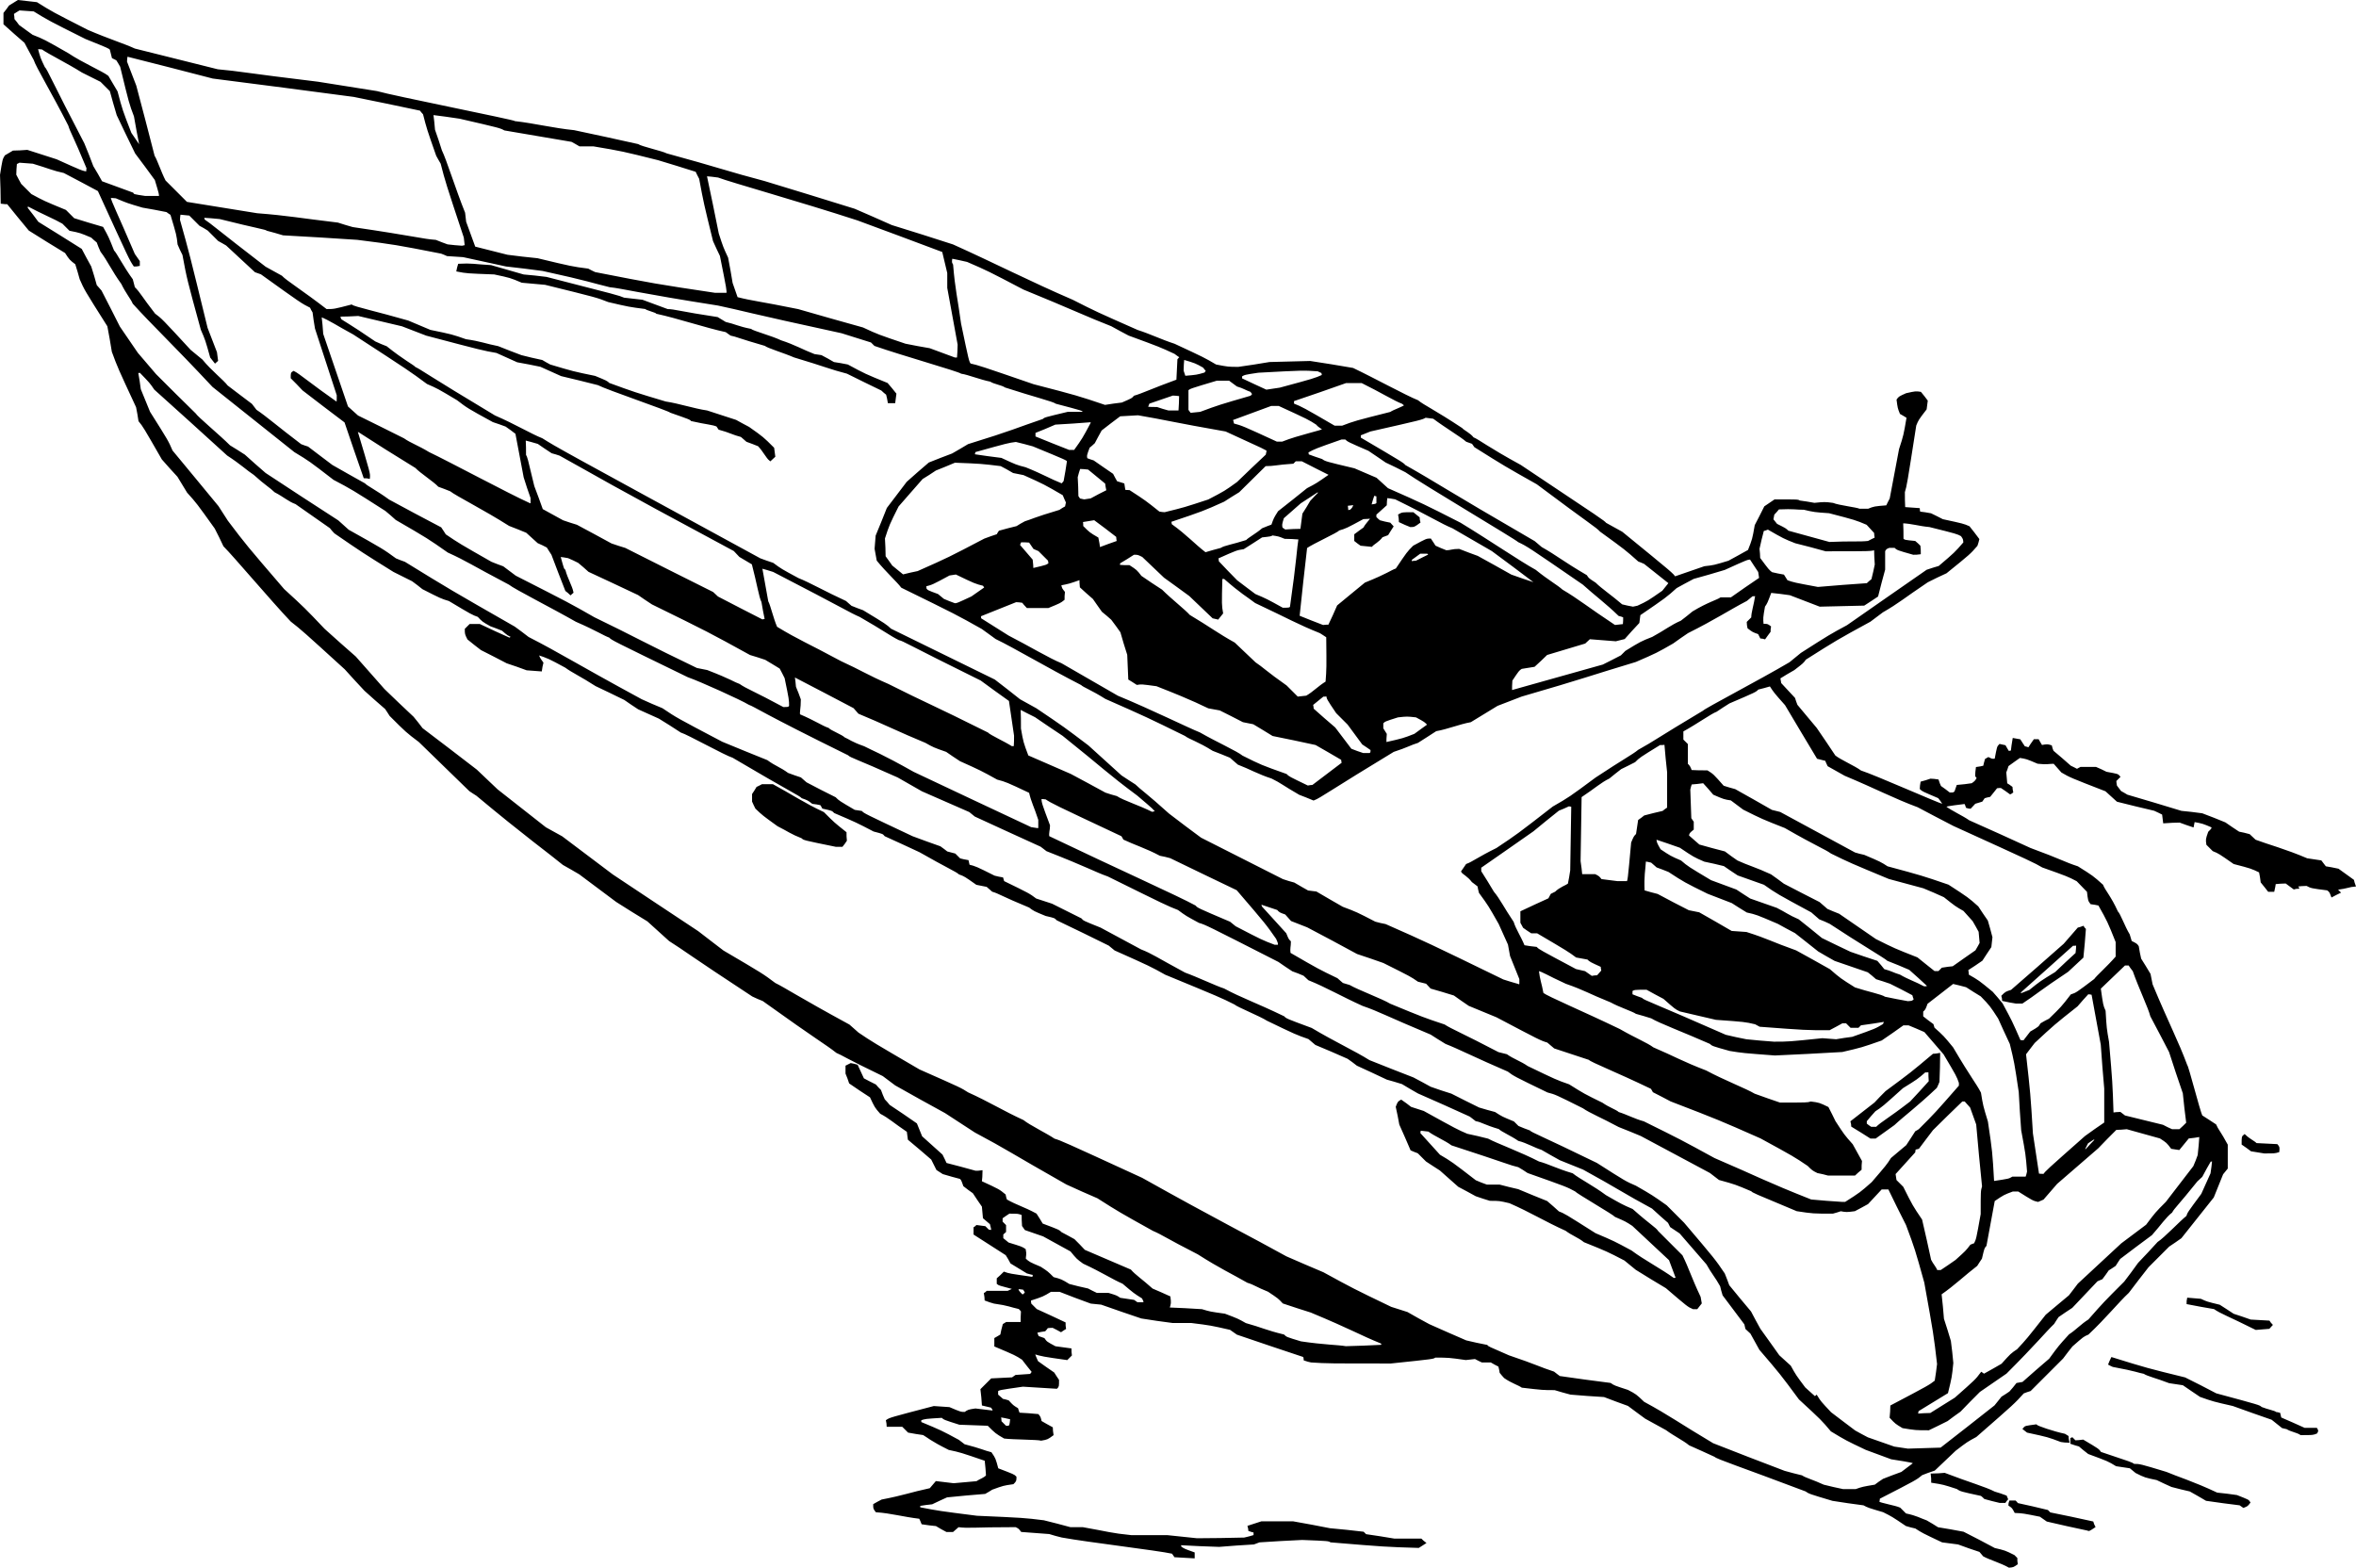 <?xml version="1.0" encoding="utf-8"?>
<!-- Generator: Adobe Illustrator 21.1.0, SVG Export Plug-In . SVG Version: 6.00 Build 0)  -->
<svg version="1.1" id="D" xmlns="http://www.w3.org/2000/svg" xmlns:xlink="http://www.w3.org/1999/xlink" x="0px" y="0px"
	 viewBox="0 0 490.138 326.17" enable-background="new 0 0 490.138 326.17" xml:space="preserve">
<g>
	<path fill-rule="evenodd" clip-rule="evenodd" stroke="#000000" stroke-width="0.5" stroke-miterlimit="2.613" d="
		M417.995,325.914c-1.656-0.936-4.104-1.656-5.256-2.304c-0.216-0.288-0.504-0.576-0.792-0.936
		c-1.512-0.504-3.024-1.008-4.536-1.584c-1.08-0.144-2.16-0.288-3.312-0.432c-4.104-1.944-4.104-1.944-5.544-2.88
		c-0.648-0.144-1.296-0.288-1.944-0.504c-2.88-1.944-2.88-1.944-4.752-2.88c-3.168-0.936-3.168-0.936-4.104-1.44
		c-2.16-0.288-4.32-0.576-6.48-0.936c-4.824-1.44-4.824-1.44-5.544-1.944c-13.896-5.256-18.432-6.696-18.936-7.2
		c-1.728-0.792-3.456-1.584-5.256-2.376c-1.224-1.008-3.168-1.944-4.824-3.168c-1.44-0.792-2.88-1.584-4.32-2.376
		c-1.152-0.864-2.376-1.728-3.6-2.664c-1.656-0.576-3.312-1.224-5.04-1.872c-2.304-0.144-4.608-0.288-6.984-0.504
		c-1.08-0.288-2.16-0.576-3.312-0.936c-2.448,0-2.448,0-6.768-0.504c-0.72-0.504-2.16-0.936-3.6-1.944
		c-0.288-0.288-0.576-0.648-0.864-1.008c-0.072-0.432-0.144-0.864-0.288-1.368c-0.576-0.288-1.152-0.576-1.728-0.936
		c-0.576,0-1.224,0-1.872,0c-0.432-0.216-0.936-0.432-1.44-0.72c-0.648,0.072-1.296,0.144-1.944,0.216
		c-3.6-0.504-3.6-0.504-6.48-0.504c-0.216,0.288-0.216,0.288-9.144,1.224c-13.176,0-13.176,0-16.56-0.216
		c-0.432-0.072-0.864-0.216-1.296-0.36c0-0.216-0.072-0.432-0.144-0.72c-4.608-1.512-9.216-3.096-13.896-4.68
		c-0.432-0.288-0.936-0.648-1.44-1.008c-4.104-0.936-4.104-0.936-8.136-1.44c-1.296,0-2.592,0-3.888,0
		c-2.16-0.288-4.32-0.576-6.48-0.936c-2.736-0.936-5.544-1.872-8.352-2.88c-0.72-0.072-1.44-0.144-2.16-0.216
		c-2.16-0.792-4.32-1.584-6.48-2.448c-0.648,0-1.296,0-1.944,0c-1.656,1.008-1.656,1.008-4.32,1.872c0,0.288,0,0.576,0.072,0.936
		c0.36,0.36,0.792,0.792,1.224,1.224c1.944,0.864,3.888,1.8,5.904,2.736c0,0.36,0,0.72,0.072,1.08
		c-0.216,0.144-0.504,0.288-0.792,0.504c-0.504-0.288-1.08-0.576-1.656-0.864c-0.36,0-0.792,0-1.224,0.072
		c-0.144,0.216-0.288,0.432-0.504,0.648c-0.576,0.072-1.224,0.216-1.872,0.36c0.144,0.36,0.288,0.72,0.432,1.08
		c0.36,0.144,0.792,0.288,1.224,0.432c0.504,0.72,0.504,0.72,2.376,1.728c1.008,0.144,2.088,0.288,3.168,0.432
		c0,0.36,0,0.72,0.072,1.152c-0.216,0.216-0.504,0.504-0.792,0.792c-5.04-0.72-5.04-0.72-6.984-1.296
		c0.216,0.648,0.504,1.296,0.792,1.944c1.08,0.792,2.232,1.584,3.384,2.376c0.288,0.432,0.576,0.936,0.936,1.44
		c0,1.224,0,1.224-0.288,1.512c-2.304-0.144-4.608-0.288-6.984-0.432c-5.04,0.72-5.04,0.72-5.4,1.08c0,0.288,0,0.576,0,0.936
		c0.36,0.288,0.72,0.648,1.152,1.008c0.36,0.072,0.72,0.144,1.152,0.288c0.936,1.008,0.936,1.008,1.872,1.584
		c0.072,0.288,0.216,0.648,0.36,1.008c1.296,0.072,2.592,0.144,3.96,0.288c0.36,0.432,0.36,0.432,0.576,1.368
		c0.72,0.432,1.512,0.864,2.304,1.296c0,0.432,0.072,0.864,0.144,1.368c-1.08,0.792-1.08,0.792-2.304,1.008
		c-0.72-0.216-5.976-0.216-7.632-0.432c-1.728-1.008-1.728-1.008-3.384-2.664c-1.944-0.072-3.96-0.144-5.976-0.216
		c-3.168-1.008-3.168-1.008-3.6-1.44c-3.6,0.216-3.6,0.216-4.608,0.576c0,0.216,0,0.432,0,0.72c4.32,1.8,4.32,1.8,7.92,3.744
		c0.36,0.288,0.792,0.576,1.224,0.936c3.6,0.936,4.104,1.296,5.544,1.656c0.792,1.152,0.792,1.152,1.368,3.312
		c3.384,1.296,3.384,1.296,3.744,1.656c0,0.72,0,0.72-0.504,1.224c-2.016,0.288-2.016,0.288-4.392,1.152
		c-0.432,0.288-0.936,0.576-1.44,0.864c-2.592,0.216-5.256,0.432-7.92,0.72c-1.008,0.432-2.016,0.936-3.096,1.44
		c-0.864,0.072-1.728,0.216-2.664,0.36c0,0.216,0,0.432,0,0.72c4.104,0.792,4.104,0.792,12.024,1.8
		c9.792,0.432,9.792,0.432,13.896,0.936c1.8,0.432,3.672,0.936,5.544,1.44c0.864,0,1.728,0,2.592,0
		c5.328,0.936,5.76,1.224,10.08,1.656c2.448,0,4.968,0,7.488,0c2.016,0.216,4.104,0.432,6.192,0.648c3.24,0,6.552-0.072,9.864-0.144
		c0.72-0.144,1.44-0.36,2.16-0.576c0-0.288,0-0.576,0-0.936c-0.36-0.072-0.72-0.144-1.08-0.288c0-0.216-0.072-0.432-0.144-0.72
		c0.864-0.288,1.728-0.576,2.664-0.864c2.16,0,4.32,0,6.48,0c2.52,0.432,5.112,0.936,7.704,1.44
		c2.304,0.216,4.608,0.432,6.912,0.72c0.144,0.144,0.288,0.288,0.504,0.504c1.944,0.288,3.96,0.576,5.976,0.936
		c1.8,0,3.672,0,5.544,0c0.216,0.216,0.432,0.432,0.72,0.648c-0.36,0.216-0.792,0.504-1.224,0.792
		c-6.912-0.216-6.912-0.216-18.216-1.152c-0.504-0.288-0.504-0.288-5.976-0.504c-2.952,0.144-5.904,0.288-8.928,0.504
		c-0.36,0.144-0.72,0.288-1.152,0.432c-2.376,0.144-4.752,0.288-7.2,0.504c-2.736-0.072-5.472-0.216-8.208-0.36
		c0,0.216,0.072,0.432,0.144,0.72c0.72,0.504,0.72,0.504,2.736,1.224c0,0.216,0,0.504,0,0.792c-1.224-0.072-2.52-0.144-3.816-0.216
		c-0.144-0.216-0.288-0.432-0.504-0.72c-3.312-0.72-17.496-2.376-23.04-3.384c-0.864-0.216-1.728-0.432-2.592-0.72
		c-1.872-0.144-3.816-0.288-5.76-0.432c-0.504-0.648-0.504-0.648-1.224-1.008c-9.144,0-9.576,0.288-12.024,0
		c-0.36,0.288-0.72,0.648-1.152,1.008c-0.36,0-0.792,0-1.224,0c-0.72-0.36-1.44-0.792-2.16-1.224
		c-0.936-0.072-1.872-0.216-2.88-0.36c-0.144-0.36-0.288-0.72-0.504-1.152c-3.6-0.432-5.976-1.152-9.072-1.368
		c-0.432-0.576-0.432-0.576-0.432-1.296c0.504-0.288,1.008-0.576,1.584-0.864c4.824-0.936,5.76-1.44,10.08-2.376
		c0.36-0.432,0.792-0.936,1.224-1.44c1.152,0.144,2.376,0.288,3.6,0.432c1.584-0.144,3.168-0.288,4.824-0.432
		c0.72-0.504,1.656-0.72,2.16-1.368c-0.072-1.08-0.144-2.16-0.288-3.312c-5.256-1.8-5.256-1.8-7.632-2.304
		c-3.888-1.944-4.32-2.52-5.328-3.096c-1.008-0.144-2.016-0.288-3.096-0.504c-0.36-0.36-0.792-0.792-1.224-1.224
		c-1.008,0-2.016,0-3.096,0c0-0.288-0.072-0.648-0.144-1.008c0.648-0.432,0.648-0.432,9.72-2.808
		c1.008,0.072,2.088,0.144,3.168,0.216c2.376,1.008,2.376,1.008,3.312,1.008c0.72-0.504,0.72-0.504,2.16-0.72
		c1.152,0.144,2.376,0.288,3.6,0.432c0.072-0.072,0.144-0.216,0.288-0.36c-0.144-0.216-0.288-0.432-0.504-0.72
		c-0.576-0.144-1.152-0.288-1.8-0.432c-0.072-1.008-0.144-2.016-0.288-3.096c0.648-0.648,1.368-1.368,2.088-2.088
		c1.44-0.072,2.88-0.144,4.32-0.216c0.216-0.144,0.432-0.288,0.72-0.504c1.008-0.072,2.016-0.144,3.096-0.216
		c0.144-0.216,0.288-0.432,0.504-0.648c-0.72-0.864-1.44-1.8-2.16-2.736c-1.44-0.936-1.44-0.936-5.688-2.736c0-0.432,0-0.936,0-1.44
		c0.36-0.216,0.792-0.432,1.224-0.72c0.144-0.72,0.288-1.44,0.504-2.16c0.144-0.072,0.36-0.216,0.576-0.36c1.008,0,2.088,0,3.168,0
		c0-0.792,0-1.656,0.072-2.52c-0.144-0.216-0.36-0.432-0.576-0.648c-1.944-0.432-2.16-0.72-5.256-1.152
		c-0.576-0.144-1.152-0.36-1.728-0.576c0-0.36-0.072-0.792-0.144-1.224c0.144-0.072,0.288-0.216,0.432-0.36c1.44,0,2.88,0,4.32,0
		c0.432-0.216,0.936-0.432,1.44-0.648c-0.504-0.36-3.168-0.792-3.528-1.152c0-0.288,0-0.576,0-0.936
		c0.432-0.36,0.864-0.792,1.296-1.224c1.008,0.36,1.008,0.36,6.048,1.08c0.072-0.288,0.144-0.576,0.216-0.864
		c-0.432-0.072-0.936-0.216-1.44-0.36c-1.08-0.648-2.16-1.296-3.312-2.016c-0.288-0.576-0.648-1.152-1.008-1.728
		c-2.16-1.368-4.392-2.808-6.624-4.248c0-0.36,0-0.792,0-1.224c0.144-0.072,0.288-0.216,0.432-0.36
		c0.504,0.072,1.08,0.144,1.656,0.216c0.216,0.216,0.432,0.432,0.72,0.72c0.288,0,0.576,0.072,0.936,0.144
		c-0.072-0.504-0.216-1.08-0.36-1.656c-0.432-0.36-0.936-0.792-1.44-1.224c-0.072-0.792-0.144-1.584-0.216-2.376
		c-0.648-0.936-1.296-1.872-1.944-2.88c-0.648-0.432-1.296-0.936-1.944-1.44c-0.432-1.224-0.432-1.224-0.792-1.584
		c-1.152-0.288-2.376-0.648-3.6-1.008c-0.36-0.216-0.792-0.504-1.224-0.792c-0.36-0.72-0.72-1.44-1.08-2.16
		c-1.584-1.368-3.168-2.736-4.824-4.104c-0.072-0.504-0.144-1.08-0.216-1.656c-2.88-1.944-3.816-2.88-5.616-3.816
		c-1.08-1.224-1.08-1.224-2.088-3.384c-1.44-0.936-2.88-1.872-4.32-2.88c-0.216-0.648-0.432-1.296-0.72-1.944
		c0-0.432,0-0.936,0-1.44c0.288-0.144,0.576-0.288,0.864-0.432c0.36,0.072,0.792,0.144,1.224,0.288
		c0.432,0.936,0.864,1.872,1.296,2.808c0.792,0.432,1.656,0.864,2.52,1.296c0.288,0.36,0.648,0.72,1.008,1.08
		c0.216,0.648,0.504,1.296,0.792,1.944c0.36,0.36,0.72,0.792,1.08,1.224c1.872,1.224,3.744,2.52,5.616,3.816
		c0.36,0.864,0.72,1.728,1.08,2.664c1.368,1.224,2.808,2.52,4.248,3.816c0.288,0.576,0.576,1.152,0.864,1.8
		c2.016,0.504,4.104,1.08,6.192,1.656c0.36,0,0.792,0,1.224-0.072c0,0.72-0.072,1.44-0.144,2.16
		c3.744,1.728,3.744,1.728,4.968,2.736c0.072,0.36,0.144,0.72,0.288,1.08c2.304,1.296,3.528,1.512,6.192,2.952
		c0.432,0.648,0.864,1.368,1.296,2.088c3.456,1.296,3.456,1.296,3.96,1.8c0.864,0.432,1.728,0.936,2.664,1.44
		c0.72,0.72,1.44,1.44,2.16,2.232c3.168,1.368,6.336,2.736,9.576,4.104c0.936,1.08,2.376,2.016,4.536,3.96
		c1.152,0.504,2.376,1.008,3.6,1.584c0.144,1.224,0.144,1.224-0.216,2.376c2.304,0.072,4.608,0.216,6.984,0.36
		c1.656,0.504,1.656,0.504,4.752,0.936c2.664,1.008,2.664,1.008,4.32,1.944c3.384,0.936,4.104,1.44,7.92,2.376
		c0.504,0.504,0.504,0.504,3.6,1.44c4.824,0.72,7.704,0.72,9.36,1.008c2.448-0.072,4.968-0.144,7.488-0.288
		c0.216-0.36,0.216-0.36,0-0.72c-4.608-1.872-6.048-2.88-14.688-6.48c-1.872-0.576-3.816-1.224-5.76-1.872
		c-0.936-1.008-0.936-1.008-3.096-2.448c-2.376-0.936-2.88-1.44-4.32-1.872c-3.384-1.944-5.544-2.88-10.296-5.904
		c-6.768-3.456-7.2-3.96-9.36-4.896c-6.984-3.888-6.984-3.888-11.52-6.768c-2.16-0.936-4.32-1.872-6.48-2.88
		c-11.808-6.696-12.24-7.2-19.008-10.8c-2.016-1.296-4.104-2.664-6.192-4.032c-3.456-1.872-6.912-3.816-10.368-5.76
		c-0.864-0.648-1.728-1.296-2.592-1.944c-7.92-3.816-8.424-4.32-9.648-4.824c-2.376-1.872-3.6-2.376-15.336-10.8
		c-0.72-0.288-1.44-0.576-2.16-0.936c-13.176-8.64-14.184-9.576-17.28-11.52c-1.512-1.368-3.024-2.736-4.536-4.104
		c-2.16-1.296-4.32-2.664-6.48-4.032c-2.52-1.872-5.112-3.816-7.704-5.76c-1.08-0.648-2.232-1.296-3.384-1.944
		c-2.592-2.16-7.92-5.976-18-14.4c-0.432-0.288-0.936-0.576-1.44-0.936c-3.456-3.384-6.984-6.768-10.512-10.224
		c-2.664-2.016-2.664-2.016-6.048-5.4c-0.288-0.432-0.576-0.936-0.936-1.44c-1.44-1.224-2.88-2.52-4.32-3.816
		c-1.368-1.44-2.736-2.952-4.104-4.464c-8.856-8.064-8.856-8.064-11.232-9.936c-4.104-4.32-11.808-13.464-13.968-15.624
		c-0.576-1.224-1.152-2.448-1.8-3.672c-3.816-5.328-3.816-5.328-5.76-7.488c-0.648-1.08-1.296-2.16-2.016-3.312
		c-1.08-1.152-2.16-2.376-3.24-3.6c-3.888-6.768-3.888-6.768-4.824-7.92c-0.144-0.936-0.288-1.872-0.504-2.88
		c-3.816-8.208-3.816-8.208-5.04-11.52c-0.288-1.728-0.576-3.528-0.936-5.328c-4.824-7.632-4.824-7.632-5.76-9.792
		c-0.288-1.008-0.576-2.088-0.936-3.168c-1.224-0.936-1.224-0.936-2.16-2.376c-2.52-1.512-5.04-3.096-7.56-4.68
		c-1.512-1.8-3.024-3.672-4.536-5.544c-0.36,0-0.792,0-1.224-0.072c0-1.872-0.072-3.816-0.144-5.76
		c0.504-3.168,0.504-3.168,0.936-3.888c0.504-0.288,1.008-0.576,1.584-0.936c0.936,0,1.872-0.072,2.88-0.144
		c2.016,0.648,4.032,1.296,6.048,1.944c5.256,2.376,5.256,2.376,6.48,2.592c0-0.288,0-0.648,0.072-1.008
		c-2.88-6.984-3.384-7.488-3.816-8.928c-3.384-6.696-6.768-12.24-7.2-13.68c-0.648-1.152-1.296-2.376-1.944-3.6
		c-1.44-1.224-2.88-2.52-4.32-3.816c0-0.72,0-1.44,0-2.16c0.36-0.432,0.72-0.936,1.08-1.44c0.576-0.36,1.152-0.72,1.728-1.08
		c1.224,0.144,2.52,0.288,3.816,0.432c3.096,1.944,3.096,1.944,10.584,5.76c4.536,1.944,7.632,2.88,9.792,3.888
		c5.76,1.44,11.52,2.88,17.28,4.32c4.824,0.432,5.328,0.72,20.88,2.592c4.032,0.648,8.136,1.296,12.24,1.944
		c3.168,0.936,28.584,5.976,28.8,6.264c3.888,0.432,7.92,1.44,12.24,1.872c4.392,0.936,8.784,1.872,13.248,2.88
		c0.72,0.504,5.04,1.44,5.976,1.944c10.584,2.88,12.96,3.816,20.376,5.76c6.192,1.872,12.456,3.816,18.72,5.76
		c2.52,1.08,5.112,2.232,7.704,3.384c4.248,1.296,8.496,2.664,12.744,4.032c8.64,3.888,16.056,7.704,24.912,11.52
		c4.824,2.448,4.824,2.448,13.464,6.264c2.88,0.936,4.824,1.944,7.704,2.88c6.192,2.88,6.192,2.88,8.64,4.32
		c2.592,0.504,2.592,0.504,4.752,0.504c2.16-0.288,4.32-0.648,6.48-1.008c2.808-0.072,5.616-0.144,8.424-0.216
		c2.952,0.432,5.904,0.936,8.856,1.44c4.104,1.944,11.088,5.76,13.464,6.696c1.224,1.008,3.384,1.944,9.144,5.76
		c0.432,0.504,1.656,1.008,2.376,1.944c1.224,0.504,2.88,1.944,9.864,5.76c17.28,11.52,17.28,11.52,17.712,12.024
		c1.08,0.576,2.232,1.224,3.384,1.872c10.584,8.64,10.584,8.64,11.016,9.36c2.088-0.72,4.176-1.44,6.264-2.16
		c1.944-0.216,1.944-0.216,5.04-1.152c1.368-0.72,2.736-1.512,4.176-2.304c0.936-2.376,0.936-2.376,1.44-5.256
		c0.648-1.224,1.296-2.52,1.944-3.816c0.648-0.432,1.296-0.864,2.016-1.368c4.824,0,4.824,0,5.04,0.216
		c1.008,0.144,2.088,0.288,3.168,0.504c2.16-0.216,2.16-0.216,3.816,0c1.224,0.504,5.04,0.936,5.544,1.224c0.576,0,1.224,0,1.872,0
		c1.224-0.504,1.224-0.504,3.888-0.72c0.216-0.504,0.504-1.008,0.792-1.584c0.648-3.384,1.296-6.84,1.944-10.296
		c0.936-2.88,0.936-2.88,1.584-6.696c-0.432-0.288-0.936-0.576-1.44-0.864c-0.432-1.08-0.432-1.08-0.648-2.736
		c0.36-0.504,0.36-0.504,1.8-1.152c1.944-0.432,1.944-0.432,2.88-0.288c0.432,0.504,0.864,1.08,1.296,1.656
		c-0.072,0.504-0.144,1.08-0.216,1.656c-1.656,2.16-1.656,2.16-2.16,3.384c-1.944,12.456-1.944,12.456-2.376,13.896
		c0,1.08,0,2.232,0.072,3.384c1.008,0.072,2.016,0.144,3.024,0.216c0,0.216,0.072,0.432,0.144,0.72
		c0.792,0.072,1.584,0.216,2.376,0.36c0.792,0.36,1.584,0.792,2.448,1.224c4.32,0.936,4.32,0.936,5.472,1.44
		c0.648,0.792,1.296,1.656,1.944,2.52c-0.072,0.36-0.216,0.792-0.36,1.224c-1.44,1.656-1.44,1.656-6.336,5.616
		c-1.296,0.576-2.592,1.224-3.888,1.872c-5.04,3.384-5.976,4.32-9.36,6.264c-0.864,0.648-1.728,1.296-2.592,1.944
		c-6.984,3.816-6.984,3.816-13.464,7.92c-0.504,0.72-0.504,0.72-2.376,2.16c-1.008,0.576-2.016,1.152-3.024,1.8
		c0.072,0.36,0.144,0.792,0.216,1.224c0.936,1.008,1.872,2.016,2.88,3.096c0.144,0.432,0.288,0.936,0.504,1.44
		c1.296,1.584,2.664,3.168,4.032,4.824c1.296,1.872,2.592,3.816,3.888,5.76c1.152,0.936,4.176,2.232,5.4,3.168
		c3.096,1.008,16.056,6.768,17.064,6.984c0.072-0.072,0.144-0.216,0.216-0.36c-0.288-0.432-0.576-0.864-0.936-1.296
		c-3.384-1.44-3.384-1.44-3.744-1.8c0-0.36,0.072-0.792,0.144-1.224c0.576-0.144,1.224-0.36,1.872-0.576
		c0.432,0,0.936,0.072,1.44,0.144c0.144,0.432,0.288,0.864,0.504,1.296c0.648,0.432,1.296,0.936,1.944,1.44
		c0.936,0,0.936,0,1.296-0.36c0.144-0.36,0.288-0.792,0.432-1.224c1.008-0.072,2.016-0.216,3.024-0.36
		c0.72-0.504,0.72-0.504,1.224-1.296c-0.072-0.144-0.216-0.288-0.36-0.504c0-0.504,0.072-1.008,0.144-1.584
		c0.504-0.072,1.008-0.144,1.512-0.288c0.072-0.432,0.216-0.936,0.36-1.44c0.144-0.072,0.288-0.144,0.504-0.288
		c0.72,0.36,0.72,0.36,1.512,0.288c0.504-2.664,0.504-2.664,0.864-3.024c0.288,0.072,0.648,0.144,1.008,0.216
		c0.216,0.36,0.432,0.792,0.72,1.224c0.216,0,0.504-0.072,0.792-0.144c0.072-0.792,0.216-1.656,0.36-2.52
		c0.36,0.072,0.792,0.144,1.224,0.216c0.288,0.432,0.576,0.936,0.936,1.44c0.288,0.072,0.648,0.144,1.008,0.288
		c0.36-0.576,0.72-1.152,1.152-1.728c0.216,0,0.432,0,0.72,0c0.216,0.36,0.432,0.792,0.72,1.224c1.224-0.216,1.224-0.216,1.944,0
		c0.072,0.36,0.216,0.72,0.36,1.08c1.224,1.008,2.448,2.088,3.672,3.168c0.432,0.216,0.936,0.432,1.44,0.72
		c0.216-0.144,0.504-0.288,0.792-0.432c1.008,0,2.016,0,3.096,0c0.72,0.288,1.44,0.648,2.16,1.008
		c2.376,0.432,2.376,0.432,2.664,0.792c-0.216,0.216-0.504,0.504-0.792,0.792c0,0.36,0.072,0.72,0.144,1.152
		c0.288,0.36,0.576,0.792,0.936,1.224c0.432,0.216,0.864,0.504,1.368,0.792c3.744,1.08,7.488,2.232,11.304,3.384
		c1.44,0.144,2.88,0.288,4.32,0.504c1.584,0.576,3.168,1.224,4.752,1.872c0.936,0.648,1.872,1.296,2.88,1.944
		c0.72,0.144,1.44,0.288,2.16,0.504c0.36,0.36,0.792,0.72,1.224,1.152c2.664,1.008,6.264,1.944,10.8,3.888
		c0.936,0.144,1.872,0.288,2.88,0.432c0.288,0.36,0.576,0.792,0.936,1.224c0.864,0.144,1.728,0.288,2.664,0.504
		c1.008,0.72,2.016,1.44,3.096,2.232c0.072,0.288,0.144,0.648,0.288,1.008c-1.008,0.072-1.224,0.36-3.888,0.72
		c0.216,0.216,0.432,0.432,0.72,0.72c-0.432,0.216-0.936,0.432-1.44,0.72c-0.36-0.936-0.36-0.936-0.936-1.368
		c-3.384-0.432-3.384-0.432-4.32-0.936c-0.72,0-1.44,0.072-2.16,0.144c0.072,0.144,0.144,0.288,0.216,0.432
		c-0.216,0-0.432,0.072-0.72,0.144c-0.504-0.36-1.08-0.792-1.656-1.224c-0.792,0-1.584,0.072-2.376,0.144
		c-0.072,0.504-0.144,1.008-0.288,1.584c-0.288,0-0.576,0-0.936,0c-0.432-0.576-0.936-1.152-1.44-1.8
		c-0.072-0.72-0.216-1.44-0.36-2.16c-1.8-0.864-1.8-0.864-5.4-1.8c-3.096-2.16-3.096-2.16-4.32-2.664
		c-0.36-0.36-0.792-0.792-1.224-1.224c-0.144-1.008-0.144-1.008,0.36-2.448c0.72-0.72,0.72-0.72,0.72-1.224
		c-2.016-0.864-2.016-0.864-3.96-1.224c-0.072,0.36-0.144,0.72-0.216,1.08c-0.864-0.288-1.728-0.576-2.664-0.936
		c-1.08,0-2.16,0.072-3.24,0.144c-0.072-0.576-0.144-1.152-0.216-1.728c-0.576-0.288-1.152-0.576-1.8-0.864
		c-2.52-0.576-5.112-1.224-7.704-1.872c-0.792-0.72-1.584-1.44-2.376-2.16c-7.416-2.88-7.416-2.88-9.144-3.888
		c-0.504-0.576-1.08-1.224-1.656-1.872c-1.224,0-1.44,0.216-3.384,0c-2.376-1.008-2.376-1.008-3.816-1.224
		c-0.792,0.576-1.656,1.152-2.52,1.8c-0.144,0.432-0.288,0.936-0.504,1.44c0.072,0.792,0.144,1.584,0.216,2.448
		c0.36,0.216,0.72,0.432,1.08,0.72c0,0.288,0.072,0.576,0.144,0.936c-0.072,0.072-0.216,0.144-0.36,0.216
		c-0.576-0.432-1.224-0.864-1.872-1.296c-0.288,0-0.648,0-1.008,0.072c-0.432,0.576-0.936,1.152-1.44,1.8
		c-0.36,0.072-0.72,0.144-1.152,0.288c-0.144,0.216-0.288,0.432-0.504,0.72c-0.432,0.144-0.936,0.288-1.44,0.432
		c-0.288,0.288-0.576,0.648-0.936,1.008c-0.216,0-0.432-0.072-0.648-0.144c-0.072-0.288-0.216-0.576-0.36-0.864
		c-4.032,0.504-4.032,0.504-4.32,0.864c1.44,1.08,3.6,2.016,5.04,3.024c4.248,1.872,8.496,3.816,12.744,5.76
		c6.48,2.376,6.984,2.88,9.864,3.816c3.096,1.944,3.096,1.944,5.112,3.744c0.504,1.224,1.656,2.376,3.096,5.544
		c0.504,0.432,1.44,3.096,2.448,4.752c0.144,0.432,0.288,0.936,0.432,1.44c1.152,0.576,1.152,0.576,1.44,1.008
		c0.144,0.864,0.288,1.728,0.504,2.592c0.648,1.008,1.296,2.088,1.944,3.168c0.144,0.72,0.288,1.44,0.432,2.16
		c3.384,8.136,5.328,11.736,7.2,16.776c0.288,0.216,2.664,9.576,3.168,10.584c0.936,0.576,1.872,1.224,2.88,1.872
		c0.432,1.008,0.936,1.44,2.376,4.104c0,1.584,0,3.168,0,4.824c-0.288,0.36-0.576,0.72-0.936,1.152
		c-0.648,1.584-1.296,3.168-1.944,4.824c-2.232,2.808-4.464,5.616-6.696,8.424c-0.792,0.576-1.656,1.152-2.52,1.728
		c-1.44,1.44-2.88,2.88-4.32,4.32c-1.368,1.728-2.736,3.528-4.104,5.328c-2.16,2.016-4.752,5.256-8.352,8.64
		c-1.008,0.432-1.008,0.432-3.384,2.52c-0.648,0.792-1.296,1.656-1.944,2.52c-2.232,2.232-4.464,4.464-6.696,6.696
		c-0.432,0.144-0.936,0.288-1.44,0.504c-1.944,2.16-1.944,2.16-9.864,9.072c-1.872,1.008-1.872,1.008-4.32,2.88
		c-1.44,1.368-2.88,2.736-4.32,4.104c-0.864,0.288-1.728,0.576-2.592,0.936c-1.224,1.008-1.224,1.008-8.928,4.968
		c0,0.288-0.072,0.576-0.144,0.936c0.432,0.36,3.528,0.864,4.464,1.296c0.36,0.36,0.792,0.792,1.224,1.224
		c2.376,0.504,2.88,0.936,4.32,1.44c0.792,0.432,1.584,0.936,2.376,1.44c1.728,0.288,3.528,0.576,5.328,0.936
		c2.16,1.08,4.32,2.232,6.48,3.384c2.16,0.504,2.16,0.504,4.032,1.44c0.144,0.144,0.288,0.288,0.504,0.504c0,0.36,0,0.72,0.072,1.08
		C418.787,325.842,418.787,325.842,417.995,325.914L417.995,325.914z M434.339,318.21
		c-2.808-0.576-5.616-1.224-8.424-1.872c-0.432-0.288-0.936-0.648-1.44-1.008c-3.6-0.72-3.6-0.72-5.184-0.792
		c-0.504-0.936-0.504-0.936-1.224-1.44c0-0.216,0.072-0.432,0.144-0.648c0.288,0,0.648,0,1.008,0
		c0.144,0.144,0.288,0.288,0.432,0.504c2.088,0.432,4.176,0.936,6.264,1.44c0.144,0.144,0.288,0.288,0.504,0.504
		c2.952,0.576,5.904,1.224,8.856,1.872c0.072,0.288,0.216,0.576,0.36,0.864C434.555,318.354,434.555,318.354,434.339,318.21
		L434.339,318.21z M466.739,313.458c-0.216-0.144-0.432-0.288-0.72-0.504c-2.304-0.288-4.608-0.576-6.984-0.936
		c-1.08-0.648-2.232-1.296-3.384-1.944c-1.224-0.288-2.52-0.576-3.816-0.936c-1.008-0.432-2.016-0.936-3.096-1.44
		c-2.448-0.504-2.448-0.504-4.32-1.44c-0.36-0.288-0.792-0.648-1.224-1.008c-0.936-0.144-1.872-0.288-2.88-0.432
		c-1.656-1.008-1.656-1.008-5.76-2.52c-0.648-0.504-1.296-1.008-1.944-1.584c-0.504-0.144-1.08-0.288-1.656-0.504
		c0-0.288,0-0.648,0-1.008c0.216,0.216,0.432,0.432,0.72,0.72c0.504,0,1.08-0.072,1.656-0.144c3.168,1.872,3.168,1.872,3.6,2.52
		c6.48,2.16,6.48,2.16,6.984,2.52c1.224,0,1.224,0,6.696,1.656c2.16,0.936,5.544,1.944,10.584,4.32
		c1.368,0.144,2.736,0.288,4.104,0.504c2.376,0.936,2.376,0.936,2.592,1.296C467.459,313.17,467.459,313.17,466.739,313.458
		L466.739,313.458z M416.051,312.45c-1.008-0.216-2.016-0.504-3.096-0.792c-0.216-0.216-0.432-0.432-0.72-0.648
		c-4.32-0.936-4.32-0.936-5.04-1.44c-2.88-0.936-2.88-0.936-5.184-1.296c0-0.432,0-0.936-0.072-1.44
		c0.864,0,1.728-0.072,2.592-0.144c5.04,1.944,8.424,2.88,10.368,3.888c0.792,0.216,1.584,0.504,2.376,0.792
		c0.072,0.144,0.144,0.288,0.216,0.504c-0.144,0.144-0.288,0.36-0.432,0.576C416.771,312.45,416.411,312.45,416.051,312.45
		L416.051,312.45z M383.435,310.074c-1.368-0.288-2.736-0.576-4.104-0.936c-2.16-1.008-3.816-1.44-4.536-1.944
		c-1.152-0.288-2.376-0.576-3.6-0.936c-4.968-1.872-9.936-3.816-14.904-5.76c-6.912-4.104-9.072-5.76-14.4-8.64
		c-1.656-1.584-1.656-1.584-3.312-2.448c-2.88-0.936-2.88-0.936-3.6-1.44c-3.528-0.432-7.056-0.936-10.584-1.44
		c-0.36-0.288-0.792-0.576-1.224-0.936c-2.88-0.936-3.6-1.44-9.36-3.384c-4.32-1.872-4.32-1.872-4.536-2.16
		c-1.44-0.288-2.88-0.576-4.32-0.936c-2.52-1.08-5.112-2.232-7.704-3.384c-1.512-0.792-3.024-1.656-4.536-2.52
		c-1.08-0.36-2.232-0.72-3.384-1.08c-7.92-3.816-7.92-3.816-14.112-7.2c-2.52-1.08-5.112-2.16-7.704-3.312
		c-6.984-3.888-14.616-7.704-30.024-16.344c-16.776-7.704-16.776-7.704-18.216-8.136c-1.44-1.008-5.256-2.88-6.48-3.888
		c-4.104-1.872-7.2-3.816-11.52-5.76c-1.44-0.936-1.44-0.936-10.08-4.752c-9.864-5.76-9.864-5.76-12.744-7.704
		c-0.576-0.504-1.224-1.08-1.872-1.656c-10.584-5.76-13.464-7.704-15.408-8.64c-2.592-1.944-2.592-1.944-10.8-6.768
		c-1.728-1.296-3.456-2.664-5.256-4.032c-5.904-3.888-11.808-7.848-17.784-11.808c-3.456-2.592-6.984-5.256-10.512-7.92
		c-1.08-0.576-2.232-1.224-3.384-1.872c-3.312-2.592-6.696-5.256-10.08-7.92c-1.44-1.368-2.88-2.736-4.32-4.104
		c-3.744-2.88-7.488-5.76-11.304-8.64c-0.576-0.792-1.224-1.584-1.872-2.376c-2.016-1.872-4.032-3.816-6.048-5.76
		c-1.944-2.232-3.96-4.464-5.976-6.768c-2.16-1.872-4.32-3.816-6.48-5.76c-4.104-4.32-4.104-4.32-8.424-8.28
		c-7.92-9.216-7.92-9.216-11.736-14.256c-0.648-1.008-1.296-2.016-1.944-3.024c-3.168-3.816-6.336-7.704-9.576-11.592
		c-0.864-2.016-0.864-2.016-4.68-8.064c-0.648-1.584-1.296-3.168-1.944-4.752c-0.144-1.224-0.36-2.448-0.576-3.672
		c0.216,0,0.432,0,0.72-0.072c2.16,2.232,2.16,2.232,3.096,3.6c5.04,4.536,10.08,9.072,15.12,13.68
		c2.88,1.872,4.104,3.096,5.544,4.032c2.376,2.16,3.384,2.664,4.32,3.6c1.944,1.008,2.88,1.944,4.32,2.448
		c2.376,1.656,4.752,3.312,7.2,5.04c0.288,0.36,0.576,0.72,0.936,1.08c5.76,3.96,5.76,3.96,12.24,7.992
		c1.296,0.648,2.592,1.296,3.888,1.944c0.72,0.504,1.44,1.08,2.16,1.656c3.816,1.944,3.816,1.944,5.472,2.448
		c4.824,2.88,4.824,2.88,6.048,3.312c0.936,1.008,0.936,1.008,2.592,1.944c0.792,0.288,1.584,0.576,2.448,0.936
		c1.152,1.008,1.152,1.008,2.16,1.44c-0.216,0.144-0.432,0.288-0.72,0.504c-2.088-0.936-4.176-1.872-6.264-2.88
		c-0.648,0-1.296,0-1.944,0c-0.288,0.288-0.576,0.576-0.864,0.864c0,0.936,0,0.936,0.504,1.944c0.864,0.72,1.8,1.44,2.736,2.16
		c1.728,0.864,3.528,1.8,5.328,2.736c1.368,0.432,2.736,0.936,4.104,1.44c0.936,0.072,1.872,0.144,2.88,0.216
		c0.072-0.504,0.144-1.008,0.288-1.512c-0.72-1.008-0.72-1.008-1.008-1.944c2.376,0.792,2.376,0.792,5.976,2.736
		c1.224,0.936,3.384,1.944,6.264,3.816c1.944,0.936,3.96,1.872,5.976,2.88c0.936,0.648,1.872,1.296,2.88,1.944
		c1.44,0.648,2.88,1.296,4.32,1.944c1.512,0.936,3.024,1.872,4.536,2.88c1.44,0.432,9.144,4.752,10.8,5.256
		c11.808,6.984,13.968,7.92,14.4,8.424c1.224,0.432,1.224,0.432,2.16,1.152c0.576,0.072,1.152,0.144,1.728,0.288
		c0.144,0.216,0.288,0.432,0.432,0.72c1.944,0.432,1.944,0.432,2.448,0.936c4.536,1.944,4.536,1.944,8.136,3.816
		c1.944,0.504,1.944,0.504,2.376,1.008c2.376,1.08,4.752,2.16,7.2,3.312c5.544,3.168,7.704,4.104,8.208,4.608
		c1.152,0.432,1.152,0.432,3.6,2.16c0.72,0.144,1.44,0.288,2.16,0.432c0.36,0.288,0.72,0.648,1.152,1.008
		c1.44,0.432,1.944,0.936,7.704,3.312c0.936,0.72,0.936,0.72,3.384,1.728c1.872,0.432,1.872,0.432,2.376,0.936
		c3.6,1.728,7.2,3.456,10.8,5.256c0.36,0.288,0.792,0.648,1.224,1.008c7.416,3.312,7.416,3.312,10.512,5.04
		c11.52,4.752,11.52,4.752,14.4,6.192c0.504,0.504,5.328,2.448,6.768,3.384c5.976,2.88,5.976,2.88,8.64,3.816
		c0.432,0.36,0.936,0.792,1.44,1.224c2.232,0.936,4.464,1.872,6.696,2.88c0.648,0.432,1.296,0.936,1.944,1.44
		c2.016,0.936,4.104,1.872,6.192,2.88c1.008,0.288,2.088,0.576,3.168,0.936c1.08,0.648,2.16,1.296,3.312,1.944
		c3.6,1.584,7.2,3.168,10.8,4.824c0.36,0.288,0.792,0.576,1.224,0.936c1.224,0.216,1.656,0.72,4.824,1.656
		c0.432,0.504,2.592,1.44,4.032,2.448c1.728,0.432,3.384,1.44,4.824,1.872c1.224,0.72,2.52,1.44,3.816,2.16
		c1.584,0.648,3.168,1.296,4.824,1.944c6.984,3.816,8.64,5.04,14.4,8.136c1.08,1.008,2.232,2.016,3.384,3.024
		c0.144,0.288,0.288,0.576,0.432,0.864c0.648,0.432,1.296,0.864,1.944,1.296c1.872,2.16,3.744,4.32,5.616,6.48
		c0.936,1.728,1.944,2.88,2.88,4.608c0.144,0.576,0.288,1.224,0.504,1.872c1.512,2.016,3.024,4.032,4.536,6.048
		c0.072,0.288,0.144,0.576,0.216,0.936c0.288,0.288,0.648,0.576,1.008,0.936c0.576,1.08,1.224,2.232,1.872,3.384
		c4.32,5.04,4.32,5.04,8.208,10.296c4.68,4.32,4.68,4.32,6.624,6.624c3.096,1.872,3.096,1.872,7.2,3.816
		c1.728,0.648,3.456,1.296,5.256,1.944c4.536,0.72,4.536,0.72,4.824,1.08c-0.864,0.648-1.728,1.296-2.664,2.016
		c-1.224,0.432-2.52,0.936-3.816,1.44c-0.576,0.36-1.152,0.792-1.728,1.224c-2.592,0.432-2.592,0.432-4.032,0.936
		C385.235,310.074,384.371,310.074,383.435,310.074L383.435,310.074z M396.899,301.65
		c-0.936-0.144-1.872-0.288-2.88-0.432c-1.8-0.648-3.672-1.296-5.544-1.944c-0.864-0.432-1.728-0.936-2.664-1.44
		c-1.656-1.224-3.312-2.52-5.04-3.816c-2.16-2.304-2.16-2.304-2.88-3.456c-0.072,0.072-0.216,0.144-0.36,0.216
		c-0.72-0.648-1.44-1.296-2.16-1.944c-1.944-2.592-1.944-2.592-3.024-4.536c-0.792-0.72-1.584-1.44-2.376-2.16
		c-1.296-1.8-2.592-3.672-3.96-5.544c-0.648-1.152-1.296-2.376-1.944-3.6c-1.512-1.8-3.024-3.6-4.536-5.472
		c-0.288-0.792-0.576-1.584-0.936-2.448c-1.944-2.88-1.944-2.88-8.424-10.512c-1.152-1.152-2.376-2.376-3.6-3.6
		c-2.952-2.088-2.952-2.088-6.336-4.032c-2.16-0.936-2.16-0.936-8.136-4.752c-11.808-5.76-13.464-6.264-13.968-6.768
		c-0.792-0.288-1.584-0.576-2.376-0.936c-0.288-0.288-0.576-0.576-0.936-0.936c-2.448-1.008-2.448-1.008-3.888-1.944
		c-1.08-0.288-2.16-0.576-3.312-0.936c-1.872-0.936-3.816-1.872-5.76-2.88c-1.44-0.432-2.88-0.936-4.32-1.44
		c-1.152-0.648-2.376-1.296-3.6-1.944c-3.024-1.152-6.048-2.376-9.144-3.6c-3.096-1.944-7.2-3.816-12.024-6.696
		c-5.256-1.944-5.256-1.944-5.76-2.448c-5.976-2.88-8.856-3.816-12.456-5.76c-1.44-0.432-5.544-2.376-8.136-3.312
		c-6.264-3.384-6.768-3.888-9.144-4.824c-2.808-1.512-5.616-3.024-8.424-4.536c-3.6-1.44-3.6-1.44-4.032-1.944
		c-2.016-1.008-4.032-2.016-6.048-3.024c-1.08-0.36-2.16-0.72-3.312-1.08c-1.44-1.08-1.44-1.08-6.768-3.672
		c-0.072-0.216-0.144-0.432-0.216-0.72c-0.504-0.072-1.08-0.216-1.656-0.36c-3.888-1.944-3.888-1.944-5.328-2.304
		c-0.072-0.288-0.144-0.576-0.216-0.936c-0.504-0.072-1.08-0.216-1.656-0.36c-0.288-0.288-0.648-0.648-1.008-1.008
		c-0.504-0.144-1.08-0.288-1.656-0.432c-0.432-0.36-0.936-0.72-1.44-1.08c-1.872-0.648-3.816-1.368-5.76-2.088
		c-10.08-4.752-10.08-4.752-10.584-5.256c-0.432-0.072-0.936-0.144-1.44-0.216c-3.312-1.944-3.312-1.944-4.032-2.664
		c-2.016-1.008-4.032-2.016-6.048-3.096c-0.36-0.288-0.72-0.648-1.152-1.008c-0.864-0.288-1.728-0.576-2.664-0.936
		c-1.656-1.224-2.664-1.44-4.32-2.664c-3.096-1.224-6.192-2.52-9.36-3.816c-9.576-5.04-9.576-5.04-12.456-6.984
		c-1.44-0.576-2.88-1.224-4.32-1.872c-14.184-7.704-17.064-9.648-23.544-12.96c-0.936-0.72-1.872-1.44-2.88-2.16
		c-13.464-7.704-13.464-7.704-22.824-13.464c-0.576-0.216-1.224-0.432-1.872-0.72c-2.664-1.944-2.664-1.944-9.864-5.976
		c-0.72-0.648-1.44-1.296-2.16-1.944c-5.04-3.24-10.08-6.552-15.12-9.864c-1.44-1.224-2.88-2.52-4.32-3.816
		c-1.008-0.648-2.016-1.296-3.096-1.944c-2.16-2.16-6.768-5.976-7.2-6.696c-2.736-2.664-5.472-5.4-8.208-8.136
		c-1.224-1.44-2.52-2.952-3.816-4.464c-1.224-1.8-2.448-3.6-3.744-5.472c-1.224-2.448-2.52-4.968-3.816-7.488
		c-0.288-0.36-0.648-0.72-1.008-1.152c-0.36-1.296-0.72-2.592-1.152-3.888c-0.648-1.152-1.296-2.376-1.944-3.6
		c-2.952-1.872-5.976-3.744-9-5.616c-0.72-1.008-1.512-2.016-2.304-3.024c0-0.216,0.072-0.432,0.144-0.72
		c3.384,1.8,5.76,2.736,7.488,3.744c0.432,0.432,0.936,0.936,1.44,1.44c2.16,0.432,2.16,0.432,4.536,1.44
		c0.36,0.36,0.792,0.72,1.224,1.08c0.216,0.648,0.504,1.296,0.792,1.944c1.44,1.872,2.376,4.032,4.32,6.696
		c0.936,1.944,1.944,3.096,2.376,4.104c4.104,4.536,8.208,8.352,16.56,17.28c5.616,4.464,11.304,9,16.992,13.536
		c3.096,1.872,3.096,1.872,8.136,5.76c3.816,2.016,3.816,2.016,10.8,6.48c0.72,0.576,1.44,1.224,2.16,1.872
		c6.696,3.888,6.696,3.888,10.8,6.768c4.104,1.872,4.536,2.376,12.744,6.696c1.152,0.936,8.856,4.824,13.896,7.704
		c4.32,1.872,5.76,2.88,6.984,3.312c0.432,0.504,0.432,0.504,16.272,8.208c2.664,0.936,11.088,4.752,12.744,5.76
		c1.224,0.432,2.664,1.656,20.664,10.512c0.432,0.504,1.656,0.72,10.296,4.608c1.656,0.936,3.312,1.872,5.04,2.88
		c3.24,1.44,6.552,2.88,9.864,4.32c0.36,0.288,0.72,0.576,1.152,0.936c4.536,2.088,9.072,4.176,13.68,6.264
		c0.36,0.288,0.792,0.576,1.224,0.936c8.64,3.384,10.08,4.32,12.744,5.256c12.24,6.048,12.24,6.048,14.616,6.984
		c1.656,1.224,1.656,1.224,4.32,2.664c1.44,0.432,1.44,0.432,16.56,8.136c0.936,0.648,1.872,1.296,2.88,1.944
		c0.792,0.288,1.584,0.576,2.376,0.936c0.288,0.288,0.648,0.576,1.008,0.936c3.6,1.44,6.912,3.384,11.232,5.328
		c3.384,1.152,5.04,2.16,14.184,5.976c1.008,0.648,2.016,1.296,3.096,1.944c2.448,0.936,6.264,2.88,12.96,5.76
		c1.224,0.936,1.224,0.936,8.208,4.32c1.656,0.432,1.656,0.432,7.416,3.312c1.44,1.008,3.816,1.944,7.416,3.888
		c1.512,0.576,3.024,1.224,4.608,1.872c4.752,2.52,9.576,5.112,14.4,7.704c0.576,0.432,1.224,0.936,1.872,1.44
		c3.384,0.936,3.384,0.936,6.768,2.376c0.216,0.288,0.216,0.288,9.36,4.104c3.312,0.504,3.312,0.504,7.416,0.504
		c0.504-0.144,1.08-0.288,1.656-0.504c1.224,0.216,1.224,0.216,2.88,0c0.864-0.432,1.728-0.936,2.664-1.44
		c0.936-1.008,1.872-2.016,2.88-3.096c0.504,0,1.08,0,1.656,0c1.224,2.52,2.448,5.04,3.744,7.56
		c1.872,5.04,1.872,5.04,3.816,12.024c1.944,10.8,1.944,10.8,2.664,16.992c-0.144,1.152-0.288,2.376-0.504,3.6
		c-1.296,1.008-1.296,1.008-9.216,5.184c0,0.72-0.072,1.512-0.144,2.304c1.08,1.152,1.08,1.152,2.52,2.016
		c2.664,0.432,2.664,0.432,5.328,0.432c1.224-0.576,2.52-1.224,3.816-1.872c0.864-0.648,1.728-1.296,2.664-1.944
		c1.296-1.368,2.664-2.736,4.032-4.104c1.8-1.224,3.672-2.52,5.544-3.816c6.264-6.264,8.136-8.64,9.864-10.296
		c0.288-0.432,0.576-0.936,0.936-1.44c0.936-0.648,1.872-1.296,2.88-1.944c1.728-1.8,3.456-3.672,5.256-5.544
		c0.288-0.144,0.648-0.288,1.008-0.432c0.432-0.576,0.864-1.152,1.296-1.8c0.432-0.288,0.936-0.576,1.44-0.936
		c0.288-0.432,0.576-0.936,0.936-1.44c2.16-1.656,4.392-3.312,6.624-4.968c1.8-2.016,2.88-3.672,4.176-4.68
		c0.504-0.936,1.224-1.44,5.256-6.48c0.288-0.288,0.648-0.576,1.008-0.936c0.576-1.08,1.152-2.16,1.8-3.24
		c0.216,0,0.432-0.072,0.72-0.144c-0.072,0.936-0.216,1.872-0.36,2.88c-0.648,1.44-1.296,2.88-1.944,4.32
		c-2.88,3.888-2.88,3.888-3.096,4.608c-1.44,1.152-4.608,4.536-6.048,5.472c-1.296,1.44-2.664,2.88-4.032,4.32
		c-0.936,1.296-1.872,2.592-2.88,3.888c-4.32,4.32-4.32,4.32-7.488,7.92c-1.512,0.936-2.592,2.16-4.032,3.096
		c-2.16,2.376-2.16,2.376-4.104,5.04c-1.872,1.584-3.744,3.24-5.616,4.896c-0.36,0.072-0.792,0.144-1.224,0.216
		c-0.432,0.576-0.936,1.152-1.44,1.728c-0.504,0.36-1.08,0.72-1.656,1.08c-0.432,0.576-0.936,1.152-1.44,1.8
		c-3.744,2.952-7.488,5.904-11.304,8.856C401.507,301.506,399.203,301.578,396.899,301.65L396.899,301.65z
		 M428.795,299.778c-2.664-1.008-2.664-1.008-6.984-1.944c-0.216-0.144-0.432-0.36-0.72-0.576c0.288-0.36,0.288-0.36,2.448-0.648
		c0.216,0.288,3.6,1.44,5.976,1.944c0.144,0.072,0.36,0.216,0.576,0.36c0,0.288,0.072,0.648,0.144,1.008
		C429.803,299.922,429.299,299.85,428.795,299.778L428.795,299.778z M478.691,298.338c-0.72-0.504-2.16-0.72-2.88-1.224
		c-0.288-0.072-0.576-0.144-0.936-0.216c-0.72-0.576-1.44-1.152-2.16-1.728c-2.664-0.936-5.4-1.872-8.136-2.88
		c-4.104-0.936-4.104-0.936-6.768-1.872c-1.152-0.792-2.376-1.584-3.6-2.448c-0.936-0.144-1.872-0.288-2.88-0.432
		c-2.592-1.008-4.536-1.44-5.256-1.944c-1.224-0.216-1.44-0.504-6.48-1.44c-0.216-0.072-0.432-0.216-0.72-0.36
		c0.144-0.36,0.288-0.72,0.504-1.152c7.2,2.232,7.2,2.232,15.12,4.176c2.16,1.08,4.32,2.16,6.48,3.312
		c9.072,2.448,9.072,2.448,9.36,2.808c1.44,0.576,2.88,0.792,3.096,1.08c0.216,0,0.432,0.072,0.72,0.144
		c0.072,0.288,0.144,0.576,0.216,0.936c1.656,0.72,3.312,1.44,5.04,2.232c0.792,0,1.584,0,2.448,0c0.216,0.36,0.216,0.36,0,0.72
		C481.139,298.338,481.139,298.338,478.691,298.338L478.691,298.338z M209.195,296.898c-0.36-0.36-0.72-0.72-1.08-1.08
		c0-0.36-0.072-0.792-0.144-1.224c0.792,0.144,1.584,0.288,2.448,0.504c-0.144,1.44-0.144,1.44-0.504,1.8
		C209.699,296.898,209.483,296.898,209.195,296.898L209.195,296.898z M398.771,294.378c0-0.288,0.072-0.576,0.144-0.936
		c2.016-1.224,4.032-2.448,6.12-3.744c0.792-3.24,0.792-3.24,1.08-6.12c-0.144-1.512-0.288-3.024-0.504-4.536
		c-0.432-1.512-0.936-3.024-1.44-4.608c-0.144-1.728-0.288-3.456-0.504-5.256c2.808-1.944,5.04-4.104,7.488-5.976
		c0.288-0.432,0.576-0.936,0.936-1.44c0.504-2.16,0.504-2.16,0.936-2.664c0.576-3.096,1.152-6.192,1.728-9.36
		c2.016-1.368,2.016-1.368,3.96-2.088c0.36,0,0.792,0,1.224,0c3.096,1.944,3.096,1.944,4.032,2.16
		c0.288-0.144,0.648-0.288,1.008-0.432c0.936-1.08,1.872-2.16,2.808-3.24c2.808-2.448,5.688-4.896,8.568-7.416
		c1.224-1.296,2.52-2.592,3.816-3.888c0.72,0,1.512-0.072,2.304-0.144c2.304,0.648,4.608,1.296,6.984,1.944
		c1.44,0.936,1.44,0.936,2.376,2.16c0.432,0.072,0.936,0.144,1.44,0.216c0.648-0.792,1.296-1.584,1.944-2.376
		c0.864-0.072,1.728-0.216,2.592-0.36c-0.072,1.368-0.216,2.736-0.36,4.104c-0.288,0.792-0.576,1.584-0.936,2.376
		c-1.872,2.448-3.816,4.968-5.76,7.488c-2.16,2.16-2.16,2.16-4.104,4.752c-1.728,1.296-3.456,2.592-5.184,3.888
		c-2.952,2.736-5.976,5.544-9,8.352c-0.576,0.792-1.224,1.584-1.872,2.448c-1.584,1.296-3.168,2.664-4.824,4.032
		c-3.96,5.04-3.96,5.04-5.976,7.2c-1.296,0.864-1.296,0.864-3.24,3.024c-1.224,0.72-2.52,1.44-3.816,2.16
		c-0.144-0.072-0.288-0.216-0.504-0.36c-1.08,1.44-1.08,1.44-5.4,5.256c-1.728,1.08-3.456,2.16-5.184,3.24
		C400.715,294.234,399.779,294.306,398.771,294.378L398.771,294.378z M469.331,276.45c-5.76-2.88-7.2-3.312-8.64-4.32
		c-1.8-0.288-3.672-0.648-5.544-1.008c0-0.288,0-0.576,0.072-0.864c0.864,0.072,1.728,0.144,2.592,0.216
		c1.224,0.576,1.224,0.576,3.888,1.224c0.936,0.576,1.872,1.224,2.88,1.872c1.152,0.36,2.376,0.792,3.6,1.224
		c1.224,0.072,2.52,0.144,3.816,0.216c0.144,0.216,0.288,0.432,0.504,0.648c-0.144,0.144-0.288,0.36-0.504,0.576
		C471.131,276.306,470.267,276.378,469.331,276.45L469.331,276.45z M352.259,272.13
		c-1.008-0.432-1.008-0.432-5.544-4.32c-2.088-1.224-4.176-2.52-6.264-3.816c-0.792-0.648-1.584-1.296-2.376-1.944
		c-3.6-1.872-3.6-1.872-8.424-3.816c-1.152-0.936-2.592-1.44-3.816-2.376c-4.32-1.944-7.416-3.888-11.736-5.76
		c-2.16-0.504-2.16-0.504-4.104-0.504c-0.936-0.288-1.872-0.576-2.88-0.936c-1.152-0.648-2.376-1.296-3.6-1.944
		c-1.224-1.08-2.52-2.232-3.816-3.384c-0.936-0.576-1.872-1.224-2.88-1.872c-0.576-0.576-1.152-1.152-1.728-1.728
		c-0.432-0.144-0.936-0.36-1.44-0.576c-0.72-1.728-1.512-3.456-2.304-5.256c-0.216-1.152-0.432-2.376-0.72-3.6
		c0.36-0.936,0.36-0.936,0.864-1.224c0.648,0.432,1.296,0.936,1.944,1.44c0.864,0.288,1.728,0.576,2.664,0.864
		c6.912,3.816,6.912,3.816,9.072,4.752c1.44,0.288,2.88,0.648,4.32,1.008c1.728,0.936,6.984,2.88,10.584,4.752
		c1.944,0.504,3.6,1.44,6.984,2.448c1.44,1.152,4.32,2.592,6.912,4.536c3.384,1.944,3.384,1.944,5.544,2.88
		c3.816,3.384,4.824,3.816,5.256,4.536c1.656,1.656,3.312,3.312,5.04,5.04c1.296,2.592,1.8,4.464,3.744,8.568
		c0.072,0.36,0.144,0.792,0.216,1.224c-0.216,0.288-0.504,0.648-0.792,1.008C352.763,272.13,352.547,272.13,352.259,272.13
		L352.259,272.13z M236.555,271.194c-0.216-0.144-0.432-0.288-0.72-0.504c-0.936-0.144-1.872-0.288-2.88-0.432
		c-0.72-0.504-0.72-0.504-2.376-1.008c-0.792,0-1.584,0-2.448,0c-0.576-0.288-1.224-0.576-1.872-0.936
		c-1.296-0.288-2.592-0.576-3.888-0.936c-1.656-1.008-1.656-1.008-3.312-1.44c-1.224-1.224-1.224-1.224-2.664-2.16
		c-2.376-1.008-2.376-1.008-3.24-1.8c0-0.72,0.216-0.936,0-1.944c-0.648-0.432-0.648-0.432-3.456-1.296
		c-0.36-0.288-0.792-0.648-1.224-1.008c0-0.288,0-0.648,0-1.008c0.144-0.144,0.36-0.288,0.576-0.504c0-0.36,0-0.792,0-1.224
		c-0.216-0.216-0.432-0.432-0.72-0.72c0-0.288,0-0.576,0-0.936c0.504-0.36,1.008-0.72,1.584-1.08c1.944,0,1.944,0,2.88,0.36
		c0,0.792,0,1.584,0.072,2.376c0.144,0.216,0.288,0.432,0.504,0.72c1.224,0.432,2.448,0.864,3.744,1.296
		c1.872,1.008,3.816,2.088,5.76,3.168c1.296,1.584,1.296,1.584,2.592,2.52c3.888,1.8,6.048,3.24,8.208,4.176
		c2.376,2.016,2.376,2.016,4.104,3.096c0.432,0.864,0.432,0.864,0.216,1.224C237.563,271.194,237.059,271.194,236.555,271.194
		L236.555,271.194z M212.579,269.538c-0.864-0.864-0.864-0.864-1.008-1.584c0.432,0,0.936,0.072,1.44,0.144
		c0.144,0.216,0.288,0.504,0.504,0.792C213.011,269.538,213.011,269.538,212.579,269.538L212.579,269.538z
		 M348.155,266.154c-2.664-1.944-6.264-3.816-8.856-5.76c-3.6-1.944-3.6-1.944-7.488-3.6
		c-6.48-4.104-6.48-4.104-7.632-4.536c-0.792-0.72-1.584-1.44-2.448-2.16c-1.944-0.792-3.96-1.584-5.976-2.448
		c-1.224-0.288-2.52-0.576-3.816-0.936c-0.864,0-1.728,0-2.664,0c-0.792-0.288-1.584-0.576-2.376-0.936
		c-5.04-3.888-5.04-3.888-7.488-5.328c-1.368-1.512-2.736-3.024-4.176-4.608c0-0.288,0.072-0.576,0.144-0.864
		c0.576,0.072,1.224,0.144,1.872,0.216c1.224,0.936,3.6,1.944,4.824,2.88c11.736,3.816,12.024,4.104,13.896,4.536
		c0.648,0.36,1.296,0.792,1.944,1.224c8.136,2.88,8.136,2.88,9.864,3.816c0.432,0.504,7.92,4.824,8.352,5.328
		c2.16,0.936,2.16,0.936,3.6,1.872c2.52,2.376,5.112,4.752,7.704,7.2c0.504,1.296,1.008,2.664,1.512,4.032
		C348.731,266.082,348.443,266.082,348.155,266.154L348.155,266.154z M402.875,264.498
		c-0.36-0.864-0.864-1.296-1.368-2.304c-0.576-2.736-1.224-5.544-1.872-8.352c-1.944-2.88-1.944-2.88-3.888-6.768
		c-0.432-0.432-0.936-0.936-1.44-1.44c-0.072-0.432-0.144-0.936-0.216-1.44c1.368-1.512,2.736-3.024,4.104-4.536
		c0-0.216,0.072-0.432,0.144-0.72c0.216,0,0.432-0.072,0.72-0.144c0.936-1.224,1.872-2.52,2.88-3.816
		c2.016-2.016,4.104-4.032,6.192-6.048c0.216,0,0.432,0,0.72,0c0.36,0.432,0.792,0.864,1.224,1.368
		c0.432,1.152,0.864,2.376,1.296,3.6c0.36,4.32,0.792,8.64,1.224,12.96c-0.288,0.936-0.288,0.936-0.288,5.76
		c-0.936,5.256-0.936,5.256-1.44,6.264c-0.216,0.072-0.504,0.144-0.792,0.288c-0.936,1.224-0.936,1.224-3.096,3.168
		c-1.008,0.72-2.088,1.44-3.168,2.16C403.523,264.498,403.235,264.498,402.875,264.498L402.875,264.498z M383.219,250.314
		c-2.16-0.144-4.32-0.288-6.48-0.504c-9.648-3.816-11.088-4.752-20.16-8.64c-6.984-3.816-6.984-3.816-14.688-7.632
		c-1.872-0.504-3.6-1.44-5.256-1.944c-0.504-0.504-1.944-0.936-3.384-1.944c-3.816-1.872-3.816-1.872-6.912-3.816
		c-2.664-0.936-2.664-0.936-8.64-3.816c-1.44-1.008-2.88-1.44-4.32-2.448c-0.576-0.144-1.152-0.288-1.728-0.432
		c-7.416-3.888-9.792-4.824-11.232-5.76c-4.32-1.44-4.32-1.44-11.304-4.32c-1.656-1.008-6.696-2.88-8.424-3.888
		c-0.432-0.144-0.936-0.288-1.44-0.432c-0.36-0.288-0.72-0.648-1.152-1.008c-3.888-1.872-3.888-1.872-9.864-5.328
		c-0.144-1.224,0.072-1.44,0.072-2.448c-0.432-0.432-0.432-0.432-0.936-1.656c-1.656-1.8-3.312-3.672-5.04-5.544
		c-0.072-0.288-0.216-0.576-0.36-0.936c1.296,0.432,2.592,0.864,3.888,1.296c0.432,0.504,0.432,0.504,1.656,0.936
		c0.36,0.432,0.792,0.864,1.224,1.368c1.08,0.432,2.16,0.864,3.312,1.296c3.456,1.8,6.912,3.672,10.368,5.544
		c1.8,0.576,3.6,1.224,5.472,1.872c5.76,2.88,5.76,2.88,7.2,3.888c0.576,0.144,1.152,0.288,1.728,0.432
		c0.288,0.288,0.576,0.648,0.936,1.008c1.584,0.432,3.168,0.936,4.824,1.44c1.008,0.72,2.016,1.44,3.096,2.16
		c1.872,0.792,3.816,1.584,5.76,2.376c9.144,4.824,9.144,4.824,10.584,5.256c0.432,0.36,0.936,0.792,1.44,1.224
		c2.376,0.792,4.752,1.584,7.2,2.376c0.432,0.504,5.472,2.448,12.96,6.048c0.144,0.216,0.288,0.432,0.432,0.72
		c1.152,0.576,2.376,1.224,3.6,1.872c10.08,3.888,10.08,3.888,18.72,7.704c6.984,3.816,6.984,3.816,9.864,5.76
		c0.936,0.936,0.936,0.936,1.944,1.44c0.72,0.144,1.44,0.288,2.16,0.504c1.8,0,3.6,0,5.472,0c0.36-0.36,0.792-0.72,1.224-1.08
		c0-0.504,0-1.08,0.072-1.656c-0.576-1.08-1.224-2.232-1.872-3.384c-1.728-1.944-1.728-1.944-3.6-4.824
		c-0.432-0.936-0.936-1.872-1.44-2.88c-1.8-0.864-1.8-0.864-3.456-1.08c-0.72,0.216-0.72,0.216-6.48,0.216
		c-1.728-0.576-3.528-1.224-5.328-1.872c-1.656-1.008-6.48-2.88-10.08-4.824c-5.04-1.944-6.48-2.88-11.016-4.824
		c-1.224-0.936-3.6-1.872-6.984-3.816c-7.92-3.816-14.832-6.696-15.984-7.56c-0.432-2.376-0.72-2.592-1.008-5.04
		c1.44,0.36,1.872,0.864,5.976,2.736c4.104,1.44,4.536,1.944,9.36,3.888c1.656,0.936,4.536,1.872,5.256,2.376
		c1.008,0.288,2.088,0.576,3.168,0.936c1.656,1.008,6.696,2.88,12.24,5.328c0.432,0.432,0.432,0.432,4.032,1.44
		c2.664,0.432,2.664,0.432,9.36,0.936c4.608-0.216,9.288-0.432,13.968-0.72c4.032-0.936,4.032-0.936,8.136-2.376
		c1.512-1.008,3.024-2.088,4.536-3.168c0.36,0,0.792,0,1.224,0c1.08,0.432,2.232,0.936,3.384,1.44
		c1.296,1.512,2.664,3.096,4.032,4.68c2.736,4.608,2.736,4.608,3.24,6.048c0,0.216,0,0.432,0,0.72c-5.04,5.76-5.04,5.76-8.424,9.144
		c-0.216,0.144-0.432,0.288-0.72,0.432c-0.576,0.936-1.224,1.872-1.872,2.88c-1.008,0.864-2.088,1.728-3.168,2.664
		c-0.936,1.44-0.936,1.44-4.032,5.04c-2.448,2.16-2.448,2.16-5.616,4.176C383.723,250.314,383.507,250.314,383.219,250.314
		L383.219,250.314z M414.611,245.994c-0.36-6.336-0.36-6.336-1.296-12.6c-1.008-3.312-1.008-3.312-1.44-5.976
		c-1.008-1.944-1.944-2.88-5.76-9.36c-1.944-2.376-1.944-2.376-3.888-4.104c-0.072-0.216-0.144-0.432-0.216-0.72
		c-0.72-0.504-1.44-1.08-2.16-1.656c0-0.36,0-0.792,0-1.224c0.504-0.432,0.504-0.432,0.936-1.656c1.8-1.368,3.6-2.808,5.472-4.248
		c0.936,0.216,1.872,0.432,2.88,0.72c1.008,0.648,2.016,1.296,3.096,1.944c1.944,2.016,1.944,2.016,3.672,4.68
		c0.792,1.728,1.584,3.528,2.448,5.328c0.936,3.816,0.936,3.816,1.872,10.08c0.144,2.592,0.288,5.256,0.504,7.92
		c0.936,5.04,0.936,5.04,1.224,8.64c-0.072,0.432-0.216,0.864-0.36,1.296c-0.936,0-1.872,0-2.88,0
		C417.995,245.49,417.995,245.49,414.611,245.994L414.611,245.994z M423.971,244.41
		c-0.432-2.808-0.864-5.688-1.296-8.568c-0.504-8.208-0.504-8.208-1.44-16.56c0.576-0.792,1.224-1.584,1.872-2.448
		c4.104-3.816,4.104-3.816,8.928-7.632c0.72-0.864,1.512-1.728,2.304-2.592c0.288,0,0.648,0.072,1.008,0.144
		c0.648,3.528,1.296,7.056,1.944,10.584c0.216,3.024,0.432,6.048,0.72,9.144c0,2.376,0,4.752,0,7.2
		c-1.368,0.936-2.736,1.872-4.104,2.88c-8.136,7.2-8.136,7.2-8.64,7.92C424.835,244.482,424.403,244.482,423.971,244.41
		L423.971,244.41z M471.059,239.73c-0.864-0.144-1.728-0.288-2.664-0.432c-0.576-0.432-1.152-0.864-1.8-1.296
		c0-1.44,0-1.44,0.36-1.728c1.08,1.008,1.944,1.296,2.376,1.8c1.44,0.072,2.88,0.144,4.32,0.216c0.36,0.432,0.36,0.432,0.288,1.224
		C473.219,239.73,473.219,239.73,471.059,239.73L471.059,239.73z M433.331,239.442
		c0.288-0.576,0.576-1.152,0.864-1.728c0.432-0.288,0.864-0.576,1.296-0.864c0.216,0,0.432,0.072,0.72,0.144
		c-0.72,0.72-1.44,1.512-2.16,2.304C433.835,239.298,433.619,239.37,433.331,239.442L433.331,239.442z M389.195,236.634
		c-1.224-0.792-2.52-1.584-3.816-2.376c0-0.288-0.072-0.576-0.144-0.864c1.584-1.224,3.24-2.52,4.896-3.816
		c0.72-0.792,1.512-1.584,2.304-2.376c5.256-3.888,5.256-3.888,9.792-7.704c0.36,0,0.72-0.072,1.152-0.144
		c0,1.872-0.072,3.744-0.144,5.688c-0.144,0.36-0.288,0.72-0.504,1.152c-4.104,3.888-6.696,5.76-8.784,7.704
		c-1.224,0.864-2.52,1.8-3.816,2.736C389.843,236.634,389.555,236.634,389.195,236.634L389.195,236.634z M451.835,235.194
		c-0.648-0.288-1.296-0.576-1.944-0.936c-2.592-0.648-5.256-1.296-7.92-1.944c-0.288-0.216-0.576-0.432-0.936-0.72
		c-0.504,0-1.008,0.072-1.584,0.144c-0.216-6.48-0.216-6.48-0.936-14.904c-0.504-2.88-0.504-2.88-0.72-6.48
		c-0.504-1.152-0.504-1.152-1.008-4.752c1.728-1.656,3.456-3.312,5.184-4.968c0.288,0,0.648,0,1.008,0
		c0.288,0.432,0.576,0.864,0.936,1.296c1.296,3.672,3.24,7.704,3.672,9.432c1.296,2.448,2.592,4.896,3.888,7.416
		c0.936,2.88,1.872,5.76,2.88,8.64c0.216,2.088,0.432,4.176,0.72,6.264c-0.504,0.504-1.008,1.008-1.584,1.512
		C452.987,235.194,452.411,235.194,451.835,235.194L451.835,235.194z M389.195,234.69c-0.36-0.216-0.72-0.504-1.08-0.792
		c0-0.216,0-0.432,0-0.72c0.576-0.72,1.224-1.44,1.872-2.16c1.44-0.936,1.44-0.936,5.76-4.824c3.024-1.872,3.024-1.872,4.68-3.312
		c0.288,0,0.648,0,1.008-0.072c0,0.72,0,1.44,0.072,2.232c-1.296,1.44-2.592,2.88-3.96,4.32
		c-4.752,3.672-5.976,4.176-7.128,5.328C390.059,234.69,389.627,234.69,389.195,234.69L389.195,234.69z
		 M369.035,216.978c-1.872-0.144-3.816-0.288-5.76-0.504c-1.44-0.288-2.88-0.576-4.32-0.936
		c-15.336-6.768-17.064-7.2-17.496-7.704c-0.648-0.216-1.368-0.504-2.088-0.792c0-0.288,0-0.648,0-1.008
		c0.648-0.36,0.648-0.36,3.24-0.36c1.152,0.648,2.376,1.296,3.6,1.944c2.448,2.16,2.448,2.16,3.384,2.592
		c2.448,0.576,4.896,1.152,7.416,1.728c6.048,0.432,6.048,0.432,8.208,0.936c0.288,0.144,0.576,0.288,0.936,0.504
		c9.576,0.72,9.576,0.72,14.4,0.72c0.864-0.432,1.728-0.936,2.664-1.44c0.288,0,0.576,0,0.936,0
		c0.288,0.288,0.576,0.576,0.936,0.936c0.432,0,0.936,0,1.44,0c0.144-0.144,0.288-0.288,0.504-0.504
		c1.728-0.216,3.456-0.504,5.256-0.792c-0.072,0.288-0.216,0.576-0.36,0.936c-1.656,1.008-1.656,1.008-6.552,2.736
		c-1.08,0.144-2.232,0.288-3.384,0.504c-0.936-0.072-1.872-0.144-2.88-0.216C372.131,216.978,372.131,216.978,369.035,216.978
		L369.035,216.978z M420.155,216.618c-1.8-4.104-1.8-4.104-3.744-7.704c-0.648-0.792-1.296-1.584-2.016-2.376
		c-2.88-2.376-2.88-2.376-5.04-3.6c0-0.36-0.072-0.792-0.144-1.224c1.008-0.648,2.016-1.296,3.024-2.016
		c0.576-0.864,1.152-1.8,1.8-2.736c0.072-0.648,0.144-1.296,0.216-1.944c-0.288-1.08-0.576-2.232-0.936-3.384
		c-0.648-0.936-1.296-1.872-1.944-2.88c-2.016-1.8-2.016-1.8-6.12-4.464c-5.472-1.872-5.472-1.872-12.672-3.816
		c-1.44-0.936-1.44-0.936-4.824-2.376c-0.648-0.144-1.296-0.288-1.944-0.504c-5.184-2.808-10.368-5.616-15.552-8.424
		c-0.576-0.144-1.152-0.288-1.728-0.432c-2.52-1.44-5.04-2.88-7.632-4.32c-0.792-0.216-1.584-0.432-2.448-0.72
		c-2.16-2.448-2.16-2.448-3.312-3.168c-1.08,0-2.232,0-3.384-0.072c-0.36-0.936-0.36-0.936-0.864-1.44c0-1.368,0-2.736,0-4.104
		c-0.288-0.288-0.576-0.576-0.936-0.936c0-0.648,0-1.296,0-1.944c3.24-1.8,5.904-3.744,7.056-4.176
		c0.864-0.576,1.728-1.152,2.664-1.728c5.544-2.376,5.544-2.376,5.976-2.88c0.864-0.216,1.728-0.432,2.664-0.72
		c0.936,1.44,0.936,1.44,3.24,4.032c2.16,3.672,4.392,7.344,6.624,11.088c0.576,0.144,1.152,0.288,1.728,0.432
		c0.144,0.36,0.288,0.72,0.504,1.152c1.152,0.648,2.304,1.296,3.456,1.944c6.552,2.736,10.152,4.68,15.192,6.552
		c2.448,1.296,4.896,2.592,7.416,3.888c16.776,7.632,16.776,7.632,18.504,8.64c5.256,1.872,5.256,1.872,7.2,2.88
		c0.72,0.72,1.44,1.512,2.232,2.304c0.216,1.872,0.216,1.872,0.648,2.448c0.504,0.072,1.08,0.144,1.656,0.288
		c1.944,3.456,1.944,3.456,3.672,7.776c0,1.008,0,2.088,0,3.168c-1.872,2.16-4.032,4.032-4.536,4.752
		c-3.816,2.88-3.816,2.88-4.896,3.24c-1.944,2.52-1.944,2.52-4.536,5.04c-0.576,0.288-1.152,0.576-1.728,0.936
		c-0.432,0.72-0.432,0.72-2.16,1.728c-0.432,0.576-0.936,1.224-1.44,1.872C420.803,216.69,420.515,216.69,420.155,216.618
		L420.155,216.618z M396.899,208.554c-1.584-0.288-3.168-0.576-4.824-0.936c-0.72-0.504-3.384-1.008-6.264-1.944
		c-3.096-1.944-3.096-1.944-5.256-3.816c-2.304-1.296-4.608-2.592-6.984-3.888c-5.256-1.872-5.76-2.376-10.296-3.816
		c-1.008-0.072-2.016-0.144-3.096-0.216c-2.232-1.296-4.464-2.592-6.768-3.888c-0.72-0.144-1.44-0.288-2.16-0.432
		c-2.16-1.08-4.32-2.232-6.48-3.384c-0.936-0.216-1.872-0.504-2.88-0.792c-0.144-3.384,0.144-4.104,0.288-6.48
		c0.432,0.072,0.936,0.144,1.44,0.288c0.36,0.288,0.72,0.648,1.152,1.008c0.792,0.288,1.584,0.576,2.448,0.936
		c3.312,2.16,3.312,2.16,8.136,4.536c1.656,0.648,3.312,1.296,5.04,1.944c1.008,0.648,2.016,1.296,3.096,1.944
		c1.944,0.432,1.944,0.432,6.48,2.376c1.152,0.648,2.376,1.296,3.6,1.944c1.584,1.224,3.168,2.52,4.824,3.816
		c1.08,0.648,2.232,1.296,3.384,1.944c2.304,0.792,4.608,1.584,6.912,2.376c0.576,0.432,1.152,0.936,1.728,1.44
		c0.936,0.288,1.872,0.576,2.88,0.936c1.584,0.792,3.168,1.584,4.752,2.448c0.072,0.36,0.216,0.72,0.36,1.08
		C397.907,208.482,397.907,208.482,396.899,208.554L396.899,208.554z M419.435,208.554
		c-0.864-0.144-1.728-0.288-2.664-0.504c0-0.216-0.072-0.504-0.144-0.792c0.72-0.72,0.72-0.72,1.872-1.08
		c3.672-3.168,7.344-6.408,11.016-9.648c0.936-1.08,1.872-2.16,2.88-3.312c0.288-0.072,0.576-0.144,0.936-0.288
		c0.072,0.144,0.216,0.288,0.36,0.432c-0.144,1.872-0.288,3.816-0.504,5.76c-1.008,0.936-2.016,1.872-3.096,2.88
		c-5.76,3.816-6.696,4.752-9.432,6.552C420.299,208.554,419.867,208.554,419.435,208.554L419.435,208.554z
		 M420.155,207.042c0-0.216,0-0.432,0.072-0.72c3.6-3.24,7.272-6.48,10.944-9.792c0.288,0,0.648,0,1.008-0.072
		c0,0.648-0.072,1.296-0.144,1.944c-1.44,1.296-2.88,2.664-4.32,4.032c-3.168,1.944-3.168,1.944-5.4,3.744
		C421.595,206.466,420.875,206.754,420.155,207.042L420.155,207.042z M400.211,205.458
		c-1.872-1.008-3.312-1.44-5.04-2.448c-1.44-0.432-1.656-0.72-3.312-1.152c-0.432-0.576-0.936-1.152-1.44-1.728
		c-1.8-0.576-3.672-1.224-5.544-1.872c-1.944-0.936-3.96-1.872-5.976-2.88c-1.584-1.296-3.168-2.592-4.824-3.888
		c-2.16-0.936-2.664-1.44-4.536-2.376c-1.8-0.648-3.672-1.296-5.544-1.944c-0.936-0.576-1.872-1.224-2.88-1.872
		c-1.728-0.648-3.456-1.296-5.256-1.944c-4.824-2.88-4.824-2.88-6.264-4.104c-2.16-0.936-2.16-0.936-4.32-2.376
		c-0.864-1.512-0.864-1.512-0.936-2.52c1.728,0.576,3.456,1.152,5.256,1.8c2.88,1.944,2.88,1.944,5.04,2.88
		c1.368,0.288,2.736,0.576,4.104,0.936c0.936,0.648,1.872,1.296,2.88,1.944c1.8,0.648,3.6,1.296,5.472,1.944
		c2.664,1.872,2.664,1.872,9.864,5.76c0.504,0.432,1.08,0.936,1.656,1.44c0.72,0.288,1.44,0.576,2.16,0.936
		c5.76,3.816,11.52,7.2,12.024,7.704c1.512,0.576,3.024,1.224,4.536,1.872c1.296,1.152,2.592,2.304,3.888,3.528
		C400.931,205.458,400.931,205.458,400.211,205.458L400.211,205.458z M315.755,204.954
		c-1.008-0.288-2.016-0.576-3.096-0.936c-15.84-7.704-15.84-7.704-24.48-11.52c-0.72-0.144-1.44-0.288-2.16-0.504
		c-3.888-2.016-3.888-2.016-6.768-3.096c-1.8-1.008-3.6-2.088-5.472-3.168c-0.576-0.072-1.152-0.144-1.728-0.216
		c-0.936-0.504-1.872-1.08-2.88-1.656c-0.792-0.216-1.584-0.432-2.376-0.72c-5.688-2.88-11.376-5.76-17.064-8.64
		c-2.232-1.656-4.464-3.312-6.696-5.04c-4.536-4.104-5.976-5.04-6.984-6.048c-0.936-0.576-1.872-1.224-2.88-1.872
		c-2.304-2.088-4.608-4.176-6.912-6.264c-5.04-3.816-5.04-3.816-10.8-7.704c-1.08-0.576-2.232-1.224-3.384-1.872
		c-1.728-1.368-3.456-2.736-5.256-4.104c-7.2-3.528-14.4-7.056-21.6-10.584c-1.008-0.936-1.008-0.936-5.76-3.816
		c-0.792-0.288-1.584-0.576-2.448-0.936c-0.36-0.288-0.72-0.648-1.152-1.008c-4.104-1.872-7.488-3.816-9.864-4.752
		c-3.6-1.944-3.6-1.944-5.256-3.168c-0.864-0.288-1.728-0.576-2.664-0.936c-42.264-23.04-42.264-23.04-45.36-24.984
		c-2.376-0.936-5.544-2.88-9.864-4.752c-14.4-8.64-15.552-9.648-16.56-10.08c-0.432-0.504-2.376-1.44-5.976-4.32
		c-0.792-0.288-1.584-0.648-2.376-1.008c-5.544-3.816-6.768-4.32-7.2-4.752c-0.072-0.288-0.144-0.576-0.288-0.864
		c1.368,0,2.736-0.072,4.104-0.144c3.024,0.72,6.048,1.44,9.144,2.16c1.656,0.648,3.312,1.296,5.04,1.944
		c11.736,3.096,11.736,3.096,14.616,3.6c1.44,0.648,2.88,1.296,4.32,1.944c1.584,0.288,3.168,0.576,4.824,0.936
		c1.44,0.648,2.88,1.296,4.32,1.944c2.52,0.576,5.04,1.224,7.632,1.872c1.944,1.008,14.688,5.328,15.12,5.76
		c4.104,1.44,4.104,1.44,4.32,1.728c3.168,0.72,4.32,0.72,5.328,1.152c0.144,0.216,0.288,0.432,0.432,0.648
		c2.16,0.576,2.88,1.08,4.608,1.512c0.36,0.288,0.72,0.648,1.152,1.008c0.792,0.288,1.584,0.576,2.448,0.936
		c1.152,1.224,1.728,2.52,2.376,3.024c0.216-0.216,0.504-0.432,0.792-0.72c-0.072-0.504-0.144-1.08-0.216-1.656
		c-2.16-2.16-2.16-2.16-5.112-4.248c-0.864-0.432-1.728-0.936-2.664-1.44c-1.944-0.648-3.96-1.296-5.976-1.944
		c-2.88-0.432-5.76-1.44-8.64-1.872c-6.48-1.944-6.48-1.944-11.808-3.888c-0.432-0.432-0.432-0.432-2.88-1.44
		c-4.536-0.936-4.536-0.936-9.36-2.376c-0.504-0.288-1.08-0.576-1.656-0.936c-1.44-0.288-2.88-0.648-4.32-1.008
		c-1.584-0.576-3.168-1.224-4.824-1.872c-2.592-0.504-3.6-1.008-6.696-1.44c-2.88-1.008-2.88-1.008-7.416-1.944
		c-1.512-0.648-3.024-1.296-4.608-1.944c-6.48-1.872-11.232-2.88-11.736-3.312c-3.6,0.936-3.6,0.936-5.256,0.936
		c-5.328-4.104-8.424-5.976-9.36-6.984c-1.08-0.576-2.232-1.224-3.384-1.872c-10.296-7.92-11.304-8.928-12.744-9.864
		c-0.072-0.216-0.144-0.504-0.216-0.792c1.152,0.072,2.376,0.144,3.6,0.288c7.704,1.944,9.576,2.16,9.864,2.448
		c1.08,0.288,2.16,0.576,3.312,0.936c5.112,0.288,10.224,0.576,15.408,0.936c7.92,1.008,7.92,1.008,17.496,2.88
		c0.36,0.144,0.792,0.288,1.224,0.504c1.08,0.072,2.16,0.144,3.312,0.216c2.952,0.648,5.904,1.296,8.928,1.944
		c2.52,0.288,5.04,0.576,7.632,0.936c9.864,2.16,10.08,2.448,13.968,3.384c2.376,0.216,5.976,1.224,22.536,3.816
		c4.824,1.008,5.76,1.44,25.704,5.76c2.016,0.648,4.104,1.296,6.192,1.944c0.216,0.216,0.432,0.432,0.72,0.72
		c5.544,1.944,17.28,5.256,18,5.76c1.44,0.216,3.888,1.224,6.048,1.656c0.72,0.504,2.376,0.72,3.096,1.224
		c5.976,1.944,9.864,2.88,10.584,3.384c5.472,1.44,5.472,1.44,5.76,1.8c-0.072,0.072-0.144,0.216-0.288,0.36
		c-1.008,0-2.016,0-3.096,0c-4.824,1.152-4.824,1.152-5.04,1.44c-5.544,1.872-6.264,2.376-15.624,5.256
		c-1.08,0.648-2.16,1.296-3.312,1.944c-1.584,0.576-3.168,1.224-4.824,1.872c-1.512,1.296-3.024,2.592-4.536,3.96
		c-1.368,1.8-2.736,3.6-4.104,5.4c-0.72,1.872-1.512,3.744-2.304,5.688c-0.072,0.864-0.144,1.728-0.216,2.664
		c0.144,0.792,0.288,1.584,0.432,2.376c1.944,2.376,4.104,4.32,5.04,5.544c11.448,5.616,11.448,5.616,16.704,8.568
		c0.936,0.648,1.872,1.368,2.88,2.088c3.888,1.872,10.368,5.76,17.784,9.576c0.504,0.504,1.944,0.936,5.04,2.88
		c8.64,3.816,8.64,3.816,16.56,7.704c0.936,0.72,2.664,1.152,5.76,3.096c1.152,0.432,2.376,0.936,3.6,1.44
		c0.504,0.432,1.08,0.936,1.656,1.44c2.448,0.936,4.104,1.944,6.984,2.88c1.944,0.936,2.376,1.44,5.76,3.384
		c0.936,0.36,1.872,0.72,2.88,1.152c1.224-0.432,3.816-2.376,16.56-10.08c2.88-0.936,3.6-1.44,5.04-1.872
		c1.224-0.792,2.52-1.584,3.816-2.448c2.448-0.432,4.824-1.44,7.2-1.872c1.8-1.08,3.672-2.232,5.544-3.384
		c1.656-0.648,3.312-1.296,5.04-1.944c13.176-3.816,14.184-4.32,23.76-7.2c4.32-1.872,4.32-1.872,7.704-3.816
		c1.008-0.72,2.016-1.44,3.096-2.16c5.76-2.88,8.64-4.824,12.24-6.696c0.36-0.288,0.792-0.648,1.224-1.008
		c0.288,0,0.576,0,0.936-0.072c-0.36,2.376-0.864,3.6-0.864,4.824c-0.288,0.288-0.576,0.576-0.936,0.936
		c0,0.36,0.072,0.72,0.144,1.08c0.936,0.72,0.936,0.72,2.16,1.152c0.144,0.288,0.288,0.576,0.432,0.864
		c0.216,0,0.432,0.072,0.72,0.144c0.288-0.432,0.648-0.864,1.008-1.368c0-0.288,0-0.576,0.072-0.936
		c-0.576-0.432-0.576-0.432-1.512-0.36c-0.144-1.512-0.144-1.512,0.288-3.96c0.504-0.72,0.504-0.72,1.368-3.024
		c1.368,0.144,2.736,0.288,4.104,0.504c2.016,0.792,4.104,1.584,6.192,2.376c3.024-0.072,6.048-0.144,9.144-0.216
		c0.864-0.576,1.8-1.152,2.736-1.8c0.432-1.8,0.936-3.6,1.44-5.472c0-1.296,0-2.592,0-3.888c0.36-0.576,0.36-0.576,1.08-0.864
		c0.36,0,0.792,0,1.224,0c0.504,0.504,0.504,0.504,3.816,1.44c0.432,0,0.864,0,1.296-0.072c0-0.432,0-0.936-0.072-1.44
		c-0.288-0.288-0.576-0.576-0.936-0.864c-2.16-0.216-2.16-0.216-2.592-0.576c0-1.152,0-2.376-0.072-3.6
		c2.16,0.072,3.384,0.576,5.76,0.792c5.76,1.44,5.76,1.44,6.696,1.944c0.504,0.72,0.504,0.72,0.576,1.584
		c-1.872,2.16-1.872,2.16-5.256,5.04c-0.792,0.216-1.656,0.504-2.52,0.792c-5.472,3.816-11.016,7.632-16.56,11.52
		c-3.6,1.944-3.6,1.944-9.576,5.76c-0.792,0.648-1.584,1.296-2.376,1.944c-6.48,3.816-17.568,9.576-18,10.08
		c-9.648,5.76-10.08,6.264-13.464,8.136c-1.224,1.008-3.096,1.944-8.856,5.76c-5.544,4.104-5.544,4.104-8.928,6.048
		c-7.416,5.76-7.416,5.76-11.736,8.64c-3.816,1.872-5.04,2.88-6.264,3.312c-0.288,0.432-0.576,0.864-0.936,1.368
		c0.216,0.36,1.224,0.792,2.16,2.016c0.36,0.288,0.792,0.576,1.224,0.936c0.072,0.432,0.144,0.864,0.288,1.368
		c1.944,2.664,1.944,2.664,4.104,6.48c0.648,1.44,1.296,2.88,1.944,4.32c0.144,0.792,0.288,1.584,0.432,2.376
		c0.648,1.584,1.296,3.168,1.944,4.824c0,0.36,0,0.792,0,1.224C315.971,205.098,315.971,205.098,315.755,204.954
		L315.755,204.954z M331.091,203.298c-0.432-0.288-0.936-0.648-1.44-1.008c-0.576-0.144-1.224-0.288-1.872-0.432
		c-7.704-4.104-7.704-4.104-8.208-4.608c-0.864-0.072-1.728-0.216-2.592-0.36c-0.864-2.088-1.872-3.528-2.304-4.968
		c-1.944-2.88-2.88-4.824-4.104-6.264c-0.864-1.44-1.728-2.88-2.664-4.32c0-0.288,0-0.576,0-0.936
		c3.6-2.52,7.272-5.04,10.944-7.632c1.728-1.44,3.528-2.88,5.328-4.32c0.72-0.288,1.44-0.576,2.16-0.936
		c0.216,0,0.504,0.072,0.792,0.144c-0.072,4.464-0.144,8.928-0.216,13.464c-0.144,0.936-0.288,1.872-0.504,2.88
		c-0.576,0.432-1.8,0.792-2.736,1.728c-0.288,0.144-0.576,0.288-0.864,0.432c-0.144,0.288-0.288,0.576-0.504,0.936
		c-1.872,0.864-3.816,1.728-5.76,2.664c0,0.72,0,1.44,0,2.16c0.144,0.288,0.288,0.576,0.504,0.936c0.504,0.36,1.008,0.72,1.584,1.08
		c0.36,0,0.792,0,1.224,0c6.48,3.816,6.48,3.816,8.136,5.04c0.792,0.144,1.584,0.288,2.376,0.432
		c0.504,0.504,0.504,0.504,2.88,1.584c0,0.288,0.072,0.648,0.144,1.008c-0.288,0.36-0.648,0.72-1.008,1.152
		C331.955,203.154,331.523,203.226,331.091,203.298L331.091,203.298z M402.371,202.29c-1.152-0.936-2.376-1.872-3.6-2.88
		c-4.752-1.872-4.752-1.872-8.64-3.816c-2.52-1.728-5.04-3.456-7.632-5.256c-0.792-0.288-1.584-0.648-2.448-1.008
		c-0.504-0.432-1.08-0.936-1.656-1.44c-2.448-1.224-4.896-2.52-7.416-3.816c-0.864-0.648-1.728-1.296-2.664-1.944
		c-3.096-1.44-4.824-1.872-6.984-2.88c-0.864-0.576-1.728-1.224-2.592-1.872c-1.728-0.432-3.528-0.936-5.328-1.44
		c-0.72-0.648-1.512-1.296-2.304-2.016c0.144-0.72,0.144-0.72,1.008-1.44c0-0.432,0-0.936,0-1.44
		c-0.144-0.216-0.288-0.432-0.504-0.72c-0.072-2.016-0.144-4.032-0.216-6.048c0.072-0.432,0.216-0.864,0.36-1.296
		c0.864-0.072,1.728-0.144,2.664-0.288c0.72,0.792,1.44,1.584,2.16,2.448c2.16,0.936,2.16,0.936,3.6,1.152
		c0.864,0.648,1.728,1.296,2.592,1.944c3.888,1.944,3.888,1.944,8.64,3.816c6.768,3.888,8.208,4.32,9.648,5.328
		c3.816,1.872,3.816,1.872,11.952,5.256c2.376,0.648,4.752,1.296,7.2,1.944c1.44,0.576,2.88,1.224,4.32,1.872
		c2.448,1.944,2.448,1.944,4.104,2.88c0.648,0.72,1.296,1.44,1.944,2.16c0.432,0.72,0.864,1.512,1.296,2.304
		c0.072,0.792,0.144,1.584,0.216,2.448c-0.288,0.504-0.576,1.08-0.936,1.656c-1.584,1.08-3.168,2.232-4.824,3.384
		c-0.72,0.072-1.44,0.144-2.232,0.288c-0.216,0.216-0.432,0.432-0.72,0.72C403.091,202.29,402.731,202.29,402.371,202.29
		L402.371,202.29z M265.139,196.818c-2.664-1.008-2.664-1.008-8.208-3.888c-0.36-0.288-0.72-0.576-1.152-0.936
		c-6.768-2.88-6.768-2.88-7.2-3.384c-3.384-1.872-16.56-7.776-30.528-14.472c-0.144-0.936,0.144-1.44,0.144-2.376
		c-1.728-4.608-1.728-4.608-1.8-5.76c0.36,0,0.792,0,1.224,0.072c1.44,0.936,1.44,0.936,15.84,7.704
		c0.144,0.216,0.288,0.432,0.432,0.72c1.944,0.936,4.824,1.872,7.488,3.312c0.72,0.144,1.44,0.288,2.16,0.504
		c4.608,2.232,9.216,4.464,13.896,6.696c6.12,7.128,6.12,7.128,8.28,10.224c0.432,1.008,0.432,1.008,0.36,1.584
		C265.787,196.818,265.499,196.818,265.139,196.818L265.139,196.818z M336.419,183.57
		c-1.08-0.144-2.232-0.288-3.384-0.432c-0.504-0.648-0.504-0.648-1.224-1.008c-0.936,0-1.872,0-2.88,0
		c-0.072-0.936-0.216-1.944-0.36-2.952c0.072-4.464,0.144-8.928,0.216-13.464c3.024-2.016,4.032-3.024,5.904-3.96
		c0.792-0.648,1.584-1.296,2.448-1.944c0.936-0.432,1.872-0.936,2.88-1.44c0.936-0.936,0.936-0.936,5.256-3.6
		c0.36,0,0.792,0,1.224-0.072c0.144,1.944,0.36,3.96,0.576,5.976c0,2.448,0,4.968,0,7.488c-0.36,0.216-0.72,0.504-1.08,0.792
		c-1.224,0.288-2.52,0.576-3.816,0.936c-0.36,0.288-0.72,0.576-1.152,0.864c-0.144,0.936-0.288,1.872-0.432,2.88
		c-0.504,0.504-0.504,0.504-1.008,1.728c-0.72,7.92-0.72,7.92-1.008,8.208C337.859,183.57,337.139,183.57,336.419,183.57
		L336.419,183.57z M173.915,175.938c-6.696-1.368-6.696-1.368-6.984-1.728c-2.376-0.936-2.88-1.44-5.04-2.52
		c-3.096-2.232-3.096-2.232-4.536-3.6c-0.216-0.432-0.432-0.864-0.648-1.368c0-0.432,0-0.936,0-1.44
		c0.288-0.432,0.576-0.864,0.864-1.368c0.288-0.144,0.648-0.288,1.008-0.504c0.72,0,1.44,0,2.16,0c3.6,1.944,6.48,3.888,10.512,5.76
		c2.16,2.16,2.16,2.16,4.608,4.104c0,0.504,0,1.008,0.072,1.584c-0.216,0.36-0.504,0.72-0.792,1.08
		C174.779,175.938,174.347,175.938,173.915,175.938L173.915,175.938z M215.891,172.554
		c-0.432-0.072-0.936-0.144-1.44-0.216c-8.136-3.816-16.272-7.632-24.48-11.52c-6.912-3.888-8.352-4.32-10.296-5.328
		c-2.664-0.936-3.096-1.44-4.104-1.872c-0.432-0.504-2.88-1.44-3.312-1.944c-1.44-0.504-2.664-1.44-6.048-2.88
		c-0.144-0.792,0.144-1.296,0.144-3.24c-0.288-0.864-0.648-1.728-1.008-2.592c-0.072-0.792-0.144-1.584-0.288-2.448
		c4.176,2.16,8.424,4.392,12.672,6.624c0.288,0.36,0.648,0.72,1.008,1.152c4.752,1.944,8.64,3.888,13.896,6.048
		c1.656,0.936,1.656,0.936,4.32,1.872c0.936,0.648,1.872,1.296,2.88,1.944c4.32,1.944,4.32,1.944,7.704,3.816
		c1.872,0.504,1.872,0.504,6.768,2.808c0.504,2.16,1.008,2.88,1.944,5.76c0,0.648,0,1.296,0,1.944
		C216.179,172.482,216.035,172.482,215.891,172.554L215.891,172.554z M239.651,169.17
		c-2.88-1.44-5.976-2.376-7.416-3.312c-0.792-0.216-1.584-0.432-2.376-0.72c-2.376-1.296-4.752-2.592-7.2-3.888
		c-2.952-1.296-5.904-2.592-8.928-3.888c-1.08-2.88-1.08-2.88-1.584-5.76c0-1.44,0-2.88-0.072-4.32
		c1.08,0.576,2.232,1.152,3.384,1.728c1.872,1.296,3.816,2.592,5.76,3.888c8.64,6.912,9.072,7.632,15.552,12.456
		c3.384,2.88,3.384,2.88,3.888,3.6C240.371,169.026,240.011,169.098,239.651,169.17L239.651,169.17z M272.051,163.698
		c-4.032-1.944-4.032-1.944-4.536-2.448c-5.256-1.872-5.256-1.872-9.144-3.816c-1.152-0.936-5.472-2.88-8.856-4.824
		c-2.376-0.936-10.08-4.752-17.064-7.632c-3.888-2.232-7.776-4.464-11.736-6.768c-2.376-0.936-7.2-3.816-11.016-5.76
		c-1.944-1.224-3.888-2.448-5.832-3.672c0-0.216,0-0.432-0.072-0.72c2.52-1.008,5.04-2.016,7.56-3.024
		c0.432,0,0.936,0.072,1.44,0.144c0.288,0.36,0.576,0.72,0.936,1.08c1.44,0,2.88,0,4.32,0c2.448-1.008,2.448-1.008,3.168-1.584
		c0-0.432,0-0.936,0.072-1.44c-0.576-0.72-0.576-0.72-0.792-1.656c1.872-0.36,1.872-0.36,4.32-1.224c0,0.576,0,1.152,0.072,1.728
		c0.864,0.792,1.728,1.584,2.664,2.376c0.576,0.864,1.224,1.728,1.872,2.664c0.648,0.504,1.296,1.08,1.944,1.656
		c0.648,0.864,1.296,1.728,1.944,2.664c0.432,1.584,0.936,3.168,1.44,4.752c0.072,1.656,0.144,3.312,0.216,5.04
		c0.504,0.288,1.008,0.648,1.584,1.008c0.936-0.144,0.936-0.144,4.104,0.288c8.64,3.384,9.576,4.104,10.8,4.608
		c0.792,0.144,1.584,0.288,2.376,0.432c1.584,0.792,3.168,1.584,4.824,2.448c0.72,0.144,1.44,0.288,2.16,0.432
		c1.296,0.792,2.664,1.584,4.032,2.448c2.952,0.576,5.904,1.224,8.928,1.872c1.8,1.008,3.6,2.088,5.472,3.168
		c0,0.288,0.072,0.576,0.144,0.864c-2.088,1.584-4.176,3.168-6.264,4.752C272.771,163.554,272.411,163.626,272.051,163.698
		L272.051,163.698z M283.571,156.93c-0.864-0.288-1.728-0.576-2.592-0.936c-1.08-1.44-2.232-2.952-3.384-4.464
		c-1.512-1.296-3.024-2.592-4.536-3.96c0-0.288-0.072-0.648-0.144-1.008c0.72-0.576,1.512-1.224,2.304-1.872
		c0.288,0,0.576,0,0.936-0.072c0.072,0.72,0.072,0.72,2.016,3.6c0.792,0.792,1.584,1.584,2.376,2.376
		c1.008,1.368,2.016,2.736,3.024,4.104c0.576,0.36,1.152,0.792,1.8,1.224c0,0.72,0,0.72-0.36,1.008
		C284.579,156.93,284.075,156.93,283.571,156.93L283.571,156.93z M210.419,155.49c-1.44-0.936-4.608-2.376-5.04-2.88
		c-11.52-5.76-12.96-6.192-20.664-10.08c-4.32-1.872-5.76-2.88-9.864-4.752c-7.2-3.888-8.64-4.32-13.392-7.2
		c-0.864-2.016-1.368-4.464-1.872-5.4c-0.432-2.376-0.864-4.752-1.296-7.2c0.864,0.216,1.728,0.504,2.664,0.792
		c15.336,7.92,15.84,8.424,18,9.36c5.04,2.88,6.264,3.888,8.136,4.824c1.008,0.216,1.44,0.72,17.064,8.424
		c1.944,1.44,3.96,2.88,5.976,4.32c0.36,2.448,0.72,4.896,1.08,7.344c0,0.792,0,1.584-0.072,2.448
		C210.923,155.49,210.707,155.49,210.419,155.49L210.419,155.49z M288.179,154.698c0-0.648,0-1.296,0.072-1.944
		c-0.216-0.36-0.432-0.72-0.72-1.152c0-0.36,0-0.792,0-1.224c0.504-0.504,0.504-0.504,3.24-1.368c1.944-0.216,1.944-0.216,3.888,0
		c1.872,1.008,1.872,1.008,2.592,1.8c-0.936,0.648-1.872,1.368-2.88,2.088C291.995,153.834,291.995,153.834,288.179,154.698
		L288.179,154.698z M162.899,147.354c-6.264-3.384-7.704-3.816-9.144-4.824c-1.224-0.432-1.656-0.936-6.696-2.88
		c-0.72-0.144-1.44-0.288-2.16-0.432c-10.08-4.824-13.464-6.768-21.384-10.584c-5.04-2.88-5.04-2.88-16.344-8.64
		c-0.864-0.648-1.728-1.296-2.592-1.944c-0.792-0.288-1.584-0.576-2.448-0.936c-6.696-3.816-6.696-3.816-9.576-5.76
		c-0.288-0.432-0.576-0.936-0.936-1.44c-3.6-1.872-7.2-3.816-10.8-5.76c-2.664-1.944-4.608-2.88-5.04-3.384
		c-2.232-1.224-4.464-2.52-6.768-3.816c-1.656-1.224-3.312-2.52-5.04-3.816c-0.432-0.144-0.936-0.288-1.44-0.504
		c-5.04-3.816-7.2-5.76-9.36-7.2c-0.288-0.36-0.576-0.792-0.936-1.224c-1.656-1.224-3.312-2.52-5.04-3.816
		c-0.936-1.224-3.384-3.096-5.256-5.4c-0.792-0.648-1.584-1.296-2.448-2.016c-5.976-6.48-5.976-6.48-7.416-7.56
		c-2.808-3.6-3.024-4.32-4.248-5.544c-0.144-0.504-0.288-1.08-0.432-1.656c-1.944-2.664-3.384-5.544-3.888-5.976
		c-1.152-2.88-1.152-2.88-2.232-4.824c-1.944-0.576-3.96-1.152-5.976-1.8c-0.576-0.576-1.152-1.152-1.728-1.728
		c-4.536-1.872-4.536-1.872-7.2-3.312c-0.72-0.72-1.44-1.44-2.16-2.16c-0.36-0.648-0.72-1.296-1.08-2.016
		c0-0.792,0.072-1.584,0.144-2.448c0.216-0.072,0.432-0.216,0.72-0.36c0.936,0.072,1.872,0.144,2.88,0.216
		c3.384,1.008,4.104,1.44,6.48,1.944c2.376,1.224,4.752,2.52,7.2,3.816c6.552,14.328,6.552,14.328,7.416,15.624
		c0.288,0,0.576,0,0.864-0.072c0-0.216,0-0.432,0-0.72c-0.288-0.432-0.648-0.936-1.008-1.44
		c-3.816-8.928-4.752-10.584-5.112-12.024c0.432,0,0.936,0,1.44,0.072c2.376,1.008,2.376,1.008,5.544,1.944
		c1.656,0.288,3.312,0.576,5.04,0.936c0.288,0.216,0.576,0.432,0.936,0.648c1.296,4.32,1.296,4.32,1.512,6.264
		c0.288,0.72,0.648,1.44,1.008,2.16c0.936,5.04,0.936,5.04,3.816,15.552c0.936,2.16,0.936,2.16,1.944,5.76
		c0.216,0.288,0.504,0.648,0.792,1.008c0.072-0.072,0.216-0.144,0.36-0.288c-0.072-0.504-0.144-1.08-0.216-1.656
		c-0.648-1.656-1.296-3.312-1.944-5.04c-3.816-15.624-3.816-15.624-5.76-22.536c0-0.432,0.072-0.864,0.144-1.368
		c0.72,0.072,1.44,0.144,2.16,0.216c0.72,0.72,1.44,1.44,2.16,2.16c0.576,0.288,1.152,0.648,1.728,1.008
		c0.72,0.72,1.44,1.44,2.16,2.16c0.504,0.288,1.08,0.576,1.656,0.936c1.944,1.8,3.96,3.672,5.976,5.544
		c0.36,0.144,0.792,0.288,1.224,0.432c8.424,6.048,8.424,6.048,10.296,6.984c0.144,0.36,0.36,0.72,0.576,1.08
		c0.144,1.08,0.288,2.232,0.504,3.384c1.512,4.608,3.024,9.216,4.536,13.896c0,1.44,0,1.44-0.216,1.728
		c-5.544-3.888-8.064-6.048-9-6.48c-0.36,0.216-0.36,0.216-0.36,1.152c0.792,0.792,1.584,1.584,2.376,2.448
		c2.88,2.232,5.832,4.464,8.784,6.696c1.296,3.816,2.592,7.632,3.96,11.52c0.288,0,0.576,0,0.864,0.072
		c0.072-0.792,0.072-0.792-2.664-9.936c1.008,0.36,1.944,1.296,12.528,7.776c0.936,1.008,3.816,2.88,4.752,3.888
		c0.792,0.288,1.584,0.576,2.448,0.936c1.152,0.936,6.912,3.816,12.24,7.2c1.152,0.432,2.376,0.936,3.6,1.44
		c0.792,0.72,1.584,1.44,2.376,2.16c0.648,0.288,1.296,0.576,1.944,0.936c0.288,0.504,0.648,1.008,1.008,1.584
		c0.936,2.448,1.872,4.968,2.88,7.488c0.288,0.216,0.576,0.432,0.864,0.72c0.072-0.072,0.216-0.144,0.36-0.288
		c-0.216-1.152-1.224-2.88-1.656-4.536c-0.288-0.216-0.288-0.216-1.08-3.096c0.648,0.072,1.296,0.144,1.944,0.288
		c0.72,0.288,1.44,0.648,2.16,1.008c0.72,0.576,1.44,1.224,2.16,1.872c3.384,1.584,6.84,3.168,10.296,4.824
		c0.936,0.648,1.872,1.296,2.88,1.944c11.736,5.76,11.736,5.76,20.376,10.512c1.008,0.288,2.088,0.648,3.168,1.008
		c1.008,0.576,2.016,1.224,3.096,1.872c0.36,0.648,0.72,1.368,1.08,2.088c0.936,4.536,0.936,4.536,0.936,5.976
		C164.051,147.354,164.051,147.354,162.899,147.354L162.899,147.354z M269.891,145.194
		c-0.792-0.792-1.584-1.584-2.376-2.376c-4.104-2.88-5.04-3.888-6.48-4.824c-1.44-1.368-2.88-2.736-4.32-4.104
		c-3.384-1.872-5.256-3.312-9.36-5.76c-0.936-1.08-3.816-3.312-5.76-5.256c-1.44-0.936-2.88-1.872-4.32-2.88
		c-0.936-1.224-0.936-1.224-2.376-2.16c-0.72,0-1.44,0-2.16-0.072c0-0.216,0-0.432,0.072-0.72c1.008-0.576,2.016-1.224,3.024-1.872
		c0.936,0,0.936,0,1.944,0.504c1.512,1.44,3.024,2.88,4.536,4.32c1.728,1.224,3.456,2.52,5.256,3.816
		c1.584,1.512,3.168,3.024,4.824,4.608c0.288,0.072,0.576,0.144,0.936,0.216c0.288-0.36,0.576-0.72,0.864-1.08
		c-0.288-1.656-0.288-1.656-0.144-7.344c0.216,0,0.432,0,0.72,0c3.6,3.168,4.608,3.6,6.48,5.04c7.2,3.384,8.64,4.32,13.464,6.264
		c0.432,0.288,0.936,0.576,1.44,0.936c0.072,6.624,0.072,6.624-0.144,9.504c-1.656,1.008-2.664,2.16-4.176,3.024
		C271.187,145.05,270.539,145.122,269.891,145.194L269.891,145.194z M314.315,143.898c0-0.792,0-1.584,0.072-2.376
		c1.44-2.16,1.44-2.16,2.088-2.592c0.864-0.144,1.728-0.288,2.664-0.432c0.864-0.792,1.728-1.584,2.592-2.448
		c2.592-0.792,5.256-1.584,7.92-2.376c0.288-0.288,0.648-0.576,1.008-0.936c1.8,0.144,3.6,0.288,5.472,0.432
		c0.576-0.144,1.152-0.288,1.728-0.432c0.936-1.08,1.944-2.16,2.952-3.24c0.072-0.504,0.144-1.08,0.216-1.656
		c5.472-3.744,5.472-3.744,7.632-5.688c1.152-0.648,2.376-1.296,3.6-1.944c2.16-0.576,4.32-1.224,6.48-1.872
		c4.752-2.16,4.752-2.16,5.472-2.16c0.576,0.864,1.152,1.8,1.8,2.736c0.072,0.432,0.144,0.936,0.216,1.44
		c-2.016,1.368-4.032,2.736-6.048,4.176c-0.72,0-1.44,0-2.16,0c-0.72,0.504-2.664,1.008-5.76,2.88
		c-0.792,0.648-1.584,1.296-2.448,1.944c-2.16,0.936-3.312,1.944-5.976,3.384c-2.376,0.936-2.376,0.936-5.544,2.88
		c-0.288,0.288-0.576,0.576-0.936,0.936c-1.224,0.648-2.52,1.296-3.816,1.944
		C327.131,140.298,320.723,142.098,314.315,143.898L314.315,143.898z M275.219,130.29
		c-1.656-0.648-3.384-1.296-5.112-2.016c0.504-4.752,1.008-9.576,1.584-14.4c1.296-0.936,6.408-3.24,6.84-3.744
		c1.44-0.432,1.44-0.432,5.04-2.376c0.648,0,1.296-0.072,1.944-0.144c-0.504,0.864-1.224,1.44-1.656,2.304
		c-0.576,0.432-1.224,0.864-1.872,1.368c0,0.36,0,0.72,0,1.152c0.36,0.288,0.72,0.576,1.152,0.864
		c0.72,0.072,1.44,0.144,2.16,0.216c0.432-0.504,1.44-0.936,2.16-1.944c0.36-0.144,0.72-0.288,1.152-0.432
		c0.288-0.504,0.648-1.008,1.008-1.584c-0.144-0.144-0.288-0.36-0.504-0.576c-0.72-0.144-1.44-0.288-2.16-0.504
		c-0.288-0.216-0.576-0.504-0.864-0.792c0-0.216,0-0.432,0-0.72c0.72-0.648,1.44-1.296,2.16-1.944c0-0.504,0.072-1.08,0.144-1.656
		c0.648,0.072,1.296,0.144,1.944,0.288c7.92,3.888,9.36,4.968,11.952,6.048c2.736,1.584,5.472,3.168,8.208,4.752
		c2.952,2.16,5.904,4.392,8.856,6.624c-0.072,0.072-0.144,0.216-0.216,0.36c-1.584-0.504-3.168-1.08-4.824-1.656
		c-2.304-1.296-4.608-2.592-6.984-3.888c-1.224-0.432-2.52-0.936-3.816-1.44c-1.44,0-1.656,0.288-2.664,0.288
		c-0.792-0.288-1.584-0.648-2.376-1.008c-0.288-0.432-0.576-0.936-0.936-1.44c-0.72,0-0.72,0-3.384,1.44
		c-1.224,1.224-1.224,1.224-3.6,4.752c-1.224,0.432-1.656,1.008-6.48,2.952c-1.872,1.512-3.744,3.096-5.688,4.68
		c-0.576,1.368-1.224,2.736-1.872,4.104C276.083,130.218,275.651,130.218,275.219,130.29L275.219,130.29z
		 M335.915,130.29c-5.76-3.816-7.704-5.472-11.016-7.416c-1.008-0.936-2.88-1.944-5.544-4.104
		c-3.384-1.872-9.36-5.976-15.624-9.792c-7.632-3.888-7.632-3.888-15.12-7.2c-0.792-0.72-1.584-1.44-2.376-2.16
		c-1.512-0.648-3.024-1.296-4.536-1.944c-6.048-1.44-6.048-1.44-6.768-1.944c-0.936-0.288-1.872-0.648-2.88-1.008
		c0-0.216-0.072-0.432-0.144-0.72c1.584-0.864,1.584-0.864,7.128-2.808c0.288,0,0.576,0,0.936,0
		c0.504,0.504,0.504,0.504,4.824,2.376c1.152,0.792,2.376,1.584,3.6,2.448c1.368,0.648,2.736,1.296,4.104,2.016
		c3.6,2.52,23.04,14.04,23.472,14.544c1.944,0.936,1.944,0.936,13.464,8.856c2.376,2.16,4.824,3.96,7.416,6.48
		c0.36,0.072,0.72,0.216,1.08,0.36c0,0.576,0,1.152-0.072,1.8C337.211,130.146,336.563,130.218,335.915,130.29
		L335.915,130.29z M158.579,129.138c-3.096-1.584-6.192-3.168-9.36-4.824c-0.288-0.288-0.648-0.576-1.008-0.936
		c-6.048-3.024-12.096-6.048-18.216-9.144c-0.936-0.288-1.872-0.576-2.88-0.936c-2.376-1.296-4.752-2.592-7.2-3.888
		c-0.936-0.288-1.872-0.576-2.88-0.936c-1.44-0.792-2.88-1.584-4.32-2.376c-0.576-1.584-1.152-3.24-1.8-4.896
		c-1.44-6.048-1.44-6.048-1.728-6.48c0-1.08,0-2.232-0.072-3.384c0.936,0.216,1.872,0.504,2.88,0.792
		c0.936,0.648,1.872,1.296,2.88,1.944c0.504,0.144,1.08,0.288,1.656,0.504c8.208,4.536,8.64,5.04,36.288,19.872
		c0.36,0.36,0.72,0.792,1.152,1.224c0.864,0.504,1.728,1.008,2.664,1.584c1.08,4.104,1.512,6.984,2.016,7.92
		c0.216,1.224,0.432,2.52,0.72,3.816C159.155,128.994,158.867,129.066,158.579,129.138L158.579,129.138z M266.795,126.69
		c-3.384-1.872-3.384-1.872-5.76-2.88c-1.224-0.936-2.52-1.872-3.816-2.88c-1.296-1.296-2.592-2.664-3.888-4.032
		c0-0.288-0.072-0.576-0.144-0.864c4.032-1.8,4.032-1.8,5.472-2.016c1.224-0.792,2.52-1.584,3.816-2.448
		c1.944-0.216,1.944-0.216,2.16-0.432c1.44,0.216,1.44,0.216,2.664,0.72c1.008,0,2.016,0.072,3.096,0.144
		c-0.36,2.16-0.36,4.32-1.8,14.4C268.235,126.69,268.235,126.69,266.795,126.69L266.795,126.69z M339.731,126.474
		c-0.792-0.144-1.584-0.288-2.376-0.504c-2.16-1.872-4.32-3.312-5.544-4.536c-1.44-0.936-1.44-0.936-1.872-1.584
		c-5.04-2.952-6.048-3.96-9.36-5.832c-0.432-0.36-0.936-0.792-1.44-1.224c-19.008-11.016-20.16-12.024-26.928-15.84
		c-0.432-0.504-0.432-0.504-9.36-5.76c0-0.216,0-0.504,0-0.792c0.72-0.288,1.44-0.576,2.16-0.864
		c10.8-2.448,10.8-2.448,11.52-2.88c0.576,0.072,1.152,0.144,1.728,0.216c2.592,1.944,5.76,3.816,6.912,4.824
		c0.36,0.144,0.792,0.288,1.224,0.432c0.144,0.216,0.288,0.432,0.504,0.72c6.192,3.888,6.192,3.888,12.96,7.704
		c11.232,8.424,12.24,8.856,13.176,9.864c5.256,3.816,5.256,3.816,7.92,6.192c0.36,0.144,0.792,0.288,1.224,0.504
		c1.728,1.368,3.456,2.736,5.256,4.176c-0.432,0.576-0.936,1.152-1.44,1.8c-3.096,2.16-3.096,2.16-5.256,3.168
		C340.451,126.33,340.091,126.402,339.731,126.474L339.731,126.474z M198.611,125.754
		c-0.792-0.288-1.584-0.576-2.376-0.936c-0.36-0.288-0.792-0.648-1.224-1.008c-2.16-0.792-2.16-0.792-2.52-1.296
		c0-0.216,0-0.432-0.072-0.72c1.44-0.36,1.44-0.36,5.04-2.304c0.432-0.072,0.936-0.144,1.44-0.216
		c4.032,1.944,4.032,1.944,5.76,2.376c0.144,0.216,0.288,0.432,0.432,0.648c-0.936,0.648-1.872,1.296-2.88,2.016
		C199.115,125.754,199.115,125.754,198.611,125.754L198.611,125.754z M378.179,122.37
		c-5.04-0.936-5.04-0.936-6.48-1.44c-0.216-0.36-0.432-0.72-0.72-1.152c-0.792-0.144-1.584-0.288-2.448-0.504
		c-0.72-0.576-0.72-0.576-2.592-3.096c0-0.648-0.072-1.296-0.144-2.016c0.288-1.296,0.576-2.592,0.936-3.888
		c0.36-0.072,0.72-0.216,1.08-0.36c3.384,1.944,3.384,1.944,5.76,2.88c2.088,0.504,4.176,1.08,6.264,1.656
		c9.36,0,9.36,0,10.296-0.288c0,1.08,0.072,2.16,0.144,3.312c-0.216,1.008-0.432,2.088-0.72,3.168
		c-0.36,0.288-0.72,0.576-1.08,0.936C385.091,121.794,381.635,122.082,378.179,122.37L378.179,122.37z
		 M187.811,119.778c-0.792-0.648-1.584-1.296-2.376-1.944c-0.432-0.648-0.936-1.296-1.44-2.016c0-1.224-0.072-2.52-0.144-3.816
		c0.936-2.88,0.936-2.88,2.88-6.768c1.656-1.872,3.312-3.816,5.04-5.76c0.936-0.576,1.872-1.152,2.808-1.8
		c1.296-0.504,2.664-1.08,4.032-1.656c5.544,0.216,5.544,0.216,9.648,0.72c0.864,0.432,1.728,0.936,2.592,1.44
		c0.72,0.144,1.44,0.288,2.16,0.432c4.32,1.944,4.32,1.944,8.28,4.248c0.216,0.504,0.432,1.08,0.72,1.656
		c-0.072,0.288-0.144,0.648-0.216,1.008c-0.432,0.216-0.864,0.504-1.296,0.792c-5.544,1.656-5.76,1.944-7.2,2.376
		c-0.576,0.288-1.152,0.648-1.728,1.008c-1.152,0.288-2.376,0.576-3.6,0.936c-0.144,0.216-0.288,0.432-0.432,0.72
		c-0.864,0.288-1.728,0.576-2.664,0.936c-7.416,3.888-7.416,3.888-13.896,6.768
		C189.971,119.274,188.891,119.49,187.811,119.778L187.811,119.778z M214.739,118.482c0-0.648-0.072-1.296-0.144-1.944
		c-0.864-1.008-1.728-2.016-2.664-3.096c0.072-0.288,0.216-0.576,0.36-0.864c0.648,0,1.296,0,1.944,0.072
		c0.288,0.432,0.576,0.864,0.936,1.368c0.288,0.144,0.648,0.288,1.008,0.432c0.648,0.648,1.368,1.368,2.088,2.088
		c0,0.216,0.072,0.432,0.144,0.72C217.835,117.762,217.835,117.762,214.739,118.482L214.739,118.482z M293.435,117.042
		c0-0.216,0-0.432,0.072-0.72c0.576-0.432,1.224-0.864,1.872-1.368c0.504,0,1.08,0,1.656,0c0.144,0.144,0.288,0.288,0.504,0.504
		c-0.936,0.432-1.872,0.936-2.88,1.44C294.299,116.898,293.867,116.97,293.435,117.042L293.435,117.042z
		 M250.739,115.17c-2.448-1.872-3.888-3.6-7.2-5.976c0-0.216-0.072-0.504-0.144-0.792c6.84-2.304,6.84-2.304,11.16-4.248
		c1.008-0.648,2.016-1.296,3.096-1.944c1.8-1.8,3.672-3.6,5.544-5.472c1.944,0,2.376-0.288,5.76-0.504
		c0.144-0.144,0.288-0.288,0.504-0.504c0.432,0,0.936,0,1.44,0c1.944,1.008,3.96,2.016,5.976,3.024
		c-2.88,2.016-2.88,2.016-4.824,3.024c-1.944,1.584-3.96,3.168-5.976,4.752c-0.864,1.368-0.864,1.368-1.368,2.808
		c-0.648,0.216-1.296,0.504-2.016,0.792c-1.152,1.008-2.88,1.944-3.312,2.448c-2.88,0.936-4.608,1.152-5.328,1.656
		C252.971,114.522,251.891,114.81,250.739,115.17L250.739,115.17z M228.635,114.162c-0.072-0.72-0.216-1.44-0.36-2.16
		c-1.728-1.008-1.728-1.008-3.168-2.448c0-0.36,0-0.72-0.072-1.152c0.864-0.144,1.728-0.288,2.664-0.432
		c1.584,1.152,3.168,2.376,4.752,3.6c0,0.36,0.072,0.72,0.144,1.152C231.299,113.154,230.003,113.658,228.635,114.162
		L228.635,114.162z M380.555,113.01c-2.88-0.792-5.76-1.584-8.64-2.376c-0.504-0.504-0.504-0.504-2.376-1.44
		c-0.288-0.36-0.576-0.72-0.864-1.08c0.072-0.36,0.144-0.72,0.216-1.152c0.36-0.36,0.72-0.792,1.08-1.224
		c3.384-0.144,3.6,0.072,5.328,0.072c2.16,0.504,2.16,0.504,5.256,0.72c5.544,1.44,5.544,1.44,7.92,2.448
		c0.504,0.576,1.08,1.152,1.656,1.8c0,0.36,0.072,0.792,0.144,1.224c-0.504,0.216-1.008,0.504-1.584,0.792
		C386.819,113.01,385.091,112.794,380.555,113.01L380.555,113.01z M267.299,110.418
		c-0.216-0.144-0.432-0.288-0.72-0.504c-0.144-0.792-0.144-0.792,0.288-2.232c1.152-1.008,2.376-2.088,3.6-3.168
		c1.152-0.72,2.304-1.512,3.528-2.304c0.216,0,0.432,0.072,0.72,0.144c-0.648,0.648-1.296,1.296-1.944,2.016
		c-0.504,0.864-1.008,1.728-1.584,2.592c-0.144,1.08-0.288,2.16-0.432,3.312C269.603,110.274,268.451,110.346,267.299,110.418
		L267.299,110.418z M293.435,109.41c-0.72-0.288-1.44-0.576-2.16-0.936c0-0.432-0.072-0.864-0.144-1.296
		c0.648-0.36,0.648-0.36,2.808-0.36c0.36,0.288,0.72,0.576,1.152,0.936c0,0.288,0.072,0.576,0.144,0.864
		C294.155,109.41,294.155,109.41,293.435,109.41L293.435,109.41z M241.091,106.674
		c-2.88-2.304-2.88-2.304-6.192-4.464c-0.288,0-0.648,0-1.008-0.072c-0.072-0.432-0.144-0.864-0.216-1.368
		c-0.432-0.144-0.936-0.288-1.44-0.432c-0.288-0.504-0.576-1.008-0.864-1.584c-1.296-0.864-2.592-1.8-3.96-2.736
		c-0.432-0.144-0.936-0.288-1.44-0.504c-0.144-0.792-0.144-0.792,0.504-2.52c0.36-0.288,0.72-0.576,1.08-0.936
		c0.432-0.864,0.936-1.728,1.44-2.664c1.296-1.008,2.592-2.016,3.96-3.024c1.224-0.072,2.52-0.144,3.816-0.216
		c5.544,0.936,7.2,1.44,18.288,3.384c8.352,3.816,8.352,3.816,8.712,4.176c-0.072,0.288-0.144,0.648-0.216,1.008
		c-2.016,1.872-4.032,3.816-6.048,5.76c-2.592,1.872-2.592,1.872-6.048,3.672c-5.04,1.656-5.04,1.656-9.144,2.664
		C241.955,106.818,241.523,106.746,241.091,106.674L241.091,106.674z M280.259,106.458c0-0.432-0.072-0.936-0.144-1.44
		c0.576-0.072,1.152-0.144,1.8-0.216c-0.36,0.936-0.36,0.936-0.864,1.44C280.835,106.314,280.547,106.386,280.259,106.458
		L280.259,106.458z M285.011,105.234c0.216-0.792,0.432-1.584,0.72-2.376c0.288,0.072,0.576,0.144,0.864,0.216
		c0,0.576,0,1.152,0,1.728C286.235,105.09,286.235,105.09,285.011,105.234L285.011,105.234z M110.051,104.874
		c-4.32-1.944-16.776-8.64-20.88-10.584c-2.376-1.44-3.816-1.872-5.256-2.88c-3.168-1.584-6.336-3.168-9.576-4.752
		c-0.72-0.648-1.44-1.296-2.16-1.944c-1.728-5.04-3.456-10.08-5.184-15.192c-0.072-1.296-0.216-2.592-0.36-3.888
		c2.16,0.864,3.384,1.8,6.984,3.744c11.736,7.632,11.736,7.632,15.336,10.296c2.16,0.936,2.16,0.936,6.264,3.384
		c2.16,1.656,2.16,1.656,7.416,4.536c0.864,0.288,1.728,0.576,2.664,0.936c0.72,0.504,1.44,1.008,2.16,1.584
		c0.576,3.024,1.152,6.048,1.728,9.144c0.432,1.44,0.936,2.88,1.44,4.32c0,0.36,0,0.792,0,1.224
		C110.267,105.018,110.267,105.018,110.051,104.874L110.051,104.874z M225.539,104.154
		c-0.288-0.072-0.648-0.144-1.008-0.216c-0.144-0.216-0.288-0.432-0.432-0.648c0-1.296-0.072-2.664-0.144-4.032
		c0.144-0.648,0.36-1.296,0.576-1.944c0.648,0,1.296,0.072,1.944,0.144c1.224,1.008,2.448,2.016,3.672,3.024
		c0.072,0.504,0.144,1.08,0.288,1.656c-1.152,0.576-2.304,1.152-3.456,1.8C226.547,104.01,226.043,104.082,225.539,104.154
		L225.539,104.154z M220.715,100.77c-2.376-0.936-3.816-1.872-7.416-3.312c-1.944-0.504-1.944-0.504-5.04-1.944
		c-1.872-0.216-3.816-0.504-5.76-0.792c0.072-0.288,0.144-0.576,0.216-0.864c6.984-1.944,6.984-1.944,8.64-2.16
		c1.152,0.288,2.376,0.576,3.6,0.936c6.984,2.88,6.984,2.88,7.272,3.24c-0.216,1.44-0.432,2.88-0.72,4.32
		C220.931,100.914,220.931,100.914,220.715,100.77L220.715,100.77z M222.371,93.858c-2.376-0.936-4.752-1.872-7.2-2.88
		c0-0.36,0-0.72,0-1.08c1.44-0.576,2.88-1.152,4.32-1.8c2.448-0.144,4.968-0.288,7.488-0.504c0.072,0.072,0.144,0.216,0.216,0.36
		c-1.8,3.384-1.8,3.384-3.6,5.904C223.235,93.858,222.803,93.858,222.371,93.858L222.371,93.858z M265.571,92.13
		c-7.2-3.312-7.2-3.312-9.072-3.816c-0.072-0.36-0.144-0.72-0.288-1.08c2.736-1.008,5.472-2.016,8.208-3.024c0.504,0,1.08,0,1.656,0
		c6.264,2.88,6.264,2.88,7.92,3.96c0.504,0.648,1.224,0.864,1.44,1.224c-0.216,0.36-5.04,1.296-8.64,2.736
		C266.435,92.13,266.003,92.13,265.571,92.13L265.571,92.13z M277.595,88.818c-6.696-3.888-6.696-3.888-8.64-4.68
		c0-0.288,0-0.576,0-0.864c3.672-1.224,7.344-2.52,11.016-3.816c1.08,0,2.232,0,3.384,0c3.816,1.872,6.984,3.816,8.424,4.32
		c0.216,0.144,0.432,0.36,0.72,0.576c-0.72,0.576-2.448,1.08-3.168,1.584c-7.416,1.872-7.416,1.872-10.08,2.88
		C278.747,88.818,278.171,88.818,277.595,88.818L277.595,88.818z M247.571,86.154c-0.144-0.216-0.36-0.504-0.576-0.792
		c0-1.44,0-2.88,0-4.32c0.576-0.432,0.576-0.432,6.12-2.088c0.864,0,1.728,0,2.664,0c0.504,0.36,1.08,0.792,1.656,1.224
		c1.44,0.432,1.656,0.72,2.88,1.152c0.144,0.216,0.288,0.432,0.504,0.648c-0.144,0.144-0.288,0.36-0.504,0.576
		c-6.696,1.944-6.696,1.944-10.584,3.384C249.011,86.01,248.291,86.082,247.571,86.154L247.571,86.154z M243.035,85.65
		c-0.792-0.216-1.584-0.432-2.376-0.72c-0.72,0-1.44,0-2.16-0.072c0.144-0.36,0.288-0.72,0.432-1.08
		c1.656-0.576,3.312-1.152,5.04-1.728c0.504,0,1.008,0.072,1.584,0.144c0,1.152-0.072,2.304-0.144,3.456
		C244.619,85.65,243.827,85.65,243.035,85.65L243.035,85.65z M229.859,84.498c-5.76-1.944-5.76-1.944-14.904-4.32
		c-11.304-3.888-11.304-3.888-13.176-4.32c-0.432-0.576-0.432-0.576-2.088-8.496c-0.72-5.328-1.224-6.984-1.656-12.24
		c-0.288-0.504-0.288-0.504-0.144-1.584c1.08,0.216,2.232,0.432,3.384,0.72c4.32,1.872,4.32,1.872,11.736,5.76
		c9.36,3.816,13.464,5.76,18.288,7.632c1.152,0.648,2.376,1.296,3.6,1.944c6.48,2.376,6.48,2.376,9.576,3.816
		c0.36,0.288,0.792,0.576,1.224,0.864c-0.144,0.144-0.288,0.36-0.504,0.576c-0.072,1.44-0.144,2.88-0.216,4.32
		c-5.328,1.944-7.2,2.88-8.928,3.384c-0.432,0.504-0.432,0.504-2.592,1.44C232.307,84.138,231.083,84.282,229.859,84.498
		L229.859,84.498z M184.931,83.634c-0.072-0.504-0.216-1.08-0.36-1.656c-0.36-0.288-0.72-0.576-1.08-0.936
		c-2.376-1.152-4.752-2.304-7.2-3.528c-3.6-0.936-4.536-1.44-11.016-3.384c-2.16-0.936-5.76-2.016-5.976-2.376
		c-5.76-1.656-6.048-1.944-7.2-2.16c-0.288-0.216-0.648-0.432-1.008-0.72c-4.32-0.936-10.08-2.88-14.4-3.816
		c-0.216-0.288-2.16-0.72-2.376-1.008c-3.384-0.432-3.384-0.432-7.704-1.44c-2.376-0.936-2.376-0.936-13.176-3.6
		c-1.584-0.144-3.168-0.288-4.824-0.432c-2.376-1.008-2.376-1.008-5.76-1.728c-5.76-0.216-5.76-0.216-7.632-0.576
		c0.072-0.36,0.144-0.72,0.288-1.152c2.592-0.144,3.024,0.072,6.624,0.288c2.232,0.648,4.464,1.296,6.768,1.944
		c1.584,0.144,3.168,0.288,4.752,0.504c14.904,3.816,14.904,3.816,16.128,4.32c1.224,0.144,2.52,0.288,3.816,0.432
		c1.728,0.648,3.456,1.296,5.256,1.944c1.44,0,2.664,0.504,10.368,1.656c0.504,0.288,1.08,0.648,1.656,1.008
		c1.944,0.432,2.664,0.936,5.256,1.44c0.504,0.432,4.32,1.44,6.264,2.376c2.88,0.936,4.536,1.944,6.984,2.88
		c0.432,0.072,0.936,0.144,1.44,0.216c0.864,0.432,1.728,0.936,2.592,1.44c0.936,0.144,1.872,0.288,2.88,0.504
		c3.6,1.944,3.6,1.944,8.208,3.816c0.576,0.648,1.152,1.368,1.728,2.088c-0.072,0.504-0.144,1.08-0.216,1.656
		C185.651,83.634,185.291,83.634,184.931,83.634L184.931,83.634z M263.411,81.33c-1.728-0.792-3.456-1.584-5.256-2.448
		c0-0.216,0-0.432,0-0.72c0.72-0.432,0.72-0.432,3.6-0.864c9.36-0.504,9.36-0.504,12.456-0.288c0.288,0.144,0.576,0.288,0.936,0.432
		c0,0.216,0.072,0.432,0.144,0.72c-1.8,0.792-1.8,0.792-9,2.736C265.355,81.042,264.419,81.186,263.411,81.33
		L263.411,81.33z M246.419,78.45c-0.144-0.432-0.288-0.864-0.432-1.296c0-0.864,0.072-1.728,0.144-2.592
		c2.664,0.792,2.664,0.792,4.32,1.728c0.216,0.288,0.432,0.576,0.72,0.864c-0.144,0.144-0.288,0.36-0.432,0.576
		C249.011,78.234,249.011,78.234,246.419,78.45L246.419,78.45z M198.611,74.634c-1.728-0.648-3.456-1.296-5.256-1.944
		c-1.656-0.288-3.312-0.576-5.04-0.936c-5.76-1.944-5.76-1.944-8.856-3.384c-4.464-1.224-8.928-2.52-13.464-3.816
		c-8.136-1.656-9.36-1.656-12.744-2.52c-0.36-1.008-0.72-2.016-1.08-3.096c-0.288-1.728-0.576-3.456-0.936-5.256
		c-1.008-2.16-1.008-2.16-1.944-5.04c-0.792-4.032-1.656-8.136-2.52-12.24c0.864,0.072,1.728,0.144,2.664,0.288
		c2.664,1.008,17.064,5.04,29.016,8.928c5.904,2.16,11.808,4.392,17.784,6.624c0.36,1.512,0.72,3.024,1.08,4.536
		c0,1.008,0,2.016,0,3.096c0.72,3.888,1.44,7.848,2.16,11.808c0,0.936-0.072,1.944-0.144,2.952
		C199.115,74.634,198.899,74.634,198.611,74.634L198.611,74.634z M148.715,61.17c-12.456-1.872-12.456-1.872-24.984-4.32
		c-0.432-0.216-0.936-0.432-1.44-0.72c-3.312-0.432-3.312-0.432-10.512-2.16c-2.088-0.216-4.176-0.432-6.264-0.72
		c-2.232-0.576-4.536-1.152-6.84-1.728c-0.648-1.728-1.296-3.528-1.944-5.328c-0.072-0.576-0.144-1.224-0.216-1.872
		c-1.944-4.824-3.888-11.088-4.824-12.96c-0.432-1.44-0.936-2.88-1.44-4.32c-0.072-1.08-0.216-2.232-0.36-3.384
		c1.872,0.216,3.816,0.504,5.76,0.792c8.424,1.944,8.424,1.944,9.36,2.448c4.608,0.792,9.288,1.584,13.968,2.376
		c0.504,0.288,1.08,0.576,1.656,0.936c0.936,0,1.872,0,2.88,0c5.976,1.008,5.976,1.008,13.464,2.88
		c2.592,0.792,5.256,1.584,7.92,2.448c0.216,0.504,0.504,1.008,0.792,1.584c0.936,5.04,0.936,5.04,2.88,12.96
		c0.432,1.008,0.936,2.016,1.44,3.096c1.44,7.2,1.44,7.2,1.368,7.992C150.515,61.17,149.651,61.17,148.715,61.17
		L148.715,61.17z M96.155,51.378c-1.008-0.072-2.016-0.144-3.096-0.288c-0.792-0.288-1.584-0.576-2.448-0.936
		c-2.88-0.216-4.032-0.72-17.28-2.664c-1.008-0.288-2.016-0.576-3.096-0.936c-7.92-0.936-10.296-1.44-16.776-1.944
		c-4.896-0.792-9.792-1.584-14.688-2.376c-1.512-1.512-3.024-3.024-4.536-4.536c-0.936-1.8-1.8-4.464-2.304-5.184
		c-1.224-4.824-2.52-9.72-3.816-14.616c-0.648-1.656-1.296-3.312-1.944-5.04c0-0.432,0.072-0.864,0.144-1.368
		c5.976,1.512,11.952,3.024,18,4.608c9.72,1.224,19.512,2.52,29.304,3.816c4.608,0.936,9.216,1.872,13.896,2.88
		c0.216,0.288,0.432,0.576,0.72,0.864c0.792,3.096,0.792,3.096,2.736,8.64c0.288,0.504,0.576,1.08,0.936,1.656
		c1.008,3.888,1.008,3.888,4.824,15.408c0.072,0.576,0.144,1.224,0.216,1.872C96.731,51.234,96.443,51.306,96.155,51.378
		L96.155,51.378z M30.131,41.01c-2.376-0.36-2.376-0.36-2.592-0.72c-2.16-0.792-4.32-1.584-6.48-2.376
		c-0.576-1.08-1.224-2.16-1.872-3.24c-0.576-1.584-1.224-3.168-1.872-4.752c-6.768-12.96-7.704-15.408-8.208-15.84
		c-0.936-1.944-0.936-1.944-1.512-4.104c0.36,0,0.792,0,1.224,0.072c1.44,1.008,5.256,2.88,8.352,4.824
		c1.296,0.648,2.592,1.296,3.888,1.944c0.648,0.648,1.296,1.296,2.016,2.016c0.432,1.656,0.936,3.312,1.44,5.04
		c1.224,2.592,2.52,5.256,3.816,7.92c1.368,1.8,2.736,3.672,4.104,5.544c0.936,3.096,0.936,3.096,0.864,3.672
		C32.291,41.01,31.211,41.01,30.131,41.01L30.131,41.01z M28.979,30.498c-0.576-0.864-1.224-1.8-1.872-2.736
		c-1.872-4.824-1.872-4.824-2.88-8.64c-0.576-1.008-1.224-2.088-1.872-3.168c-1.08-0.864-5.4-2.736-8.28-4.68
		c-5.04-2.88-5.04-2.88-7.416-3.816c-0.936-0.648-1.872-1.368-2.88-2.088c-0.288-0.432-0.648-0.864-1.008-1.296
		c0-0.432-0.072-0.864-0.144-1.296c0.432-0.288,0.864-0.576,1.368-0.864c1.008,0.072,2.016,0.144,3.096,0.216
		c3.168,1.944,3.168,1.944,10.8,5.76c4.824,1.944,4.824,1.944,5.184,2.304c0.144,0.576,0.288,1.152,0.432,1.728
		c0.288,0.144,0.576,0.288,0.864,0.432c0.288,0.432,0.576,0.936,0.864,1.44c1.872,7.704,1.872,7.704,2.88,10.368
		c0.36,2.016,0.72,4.104,1.152,6.192C29.195,30.354,29.123,30.426,28.979,30.498L28.979,30.498z"/>
</g>
</svg>
